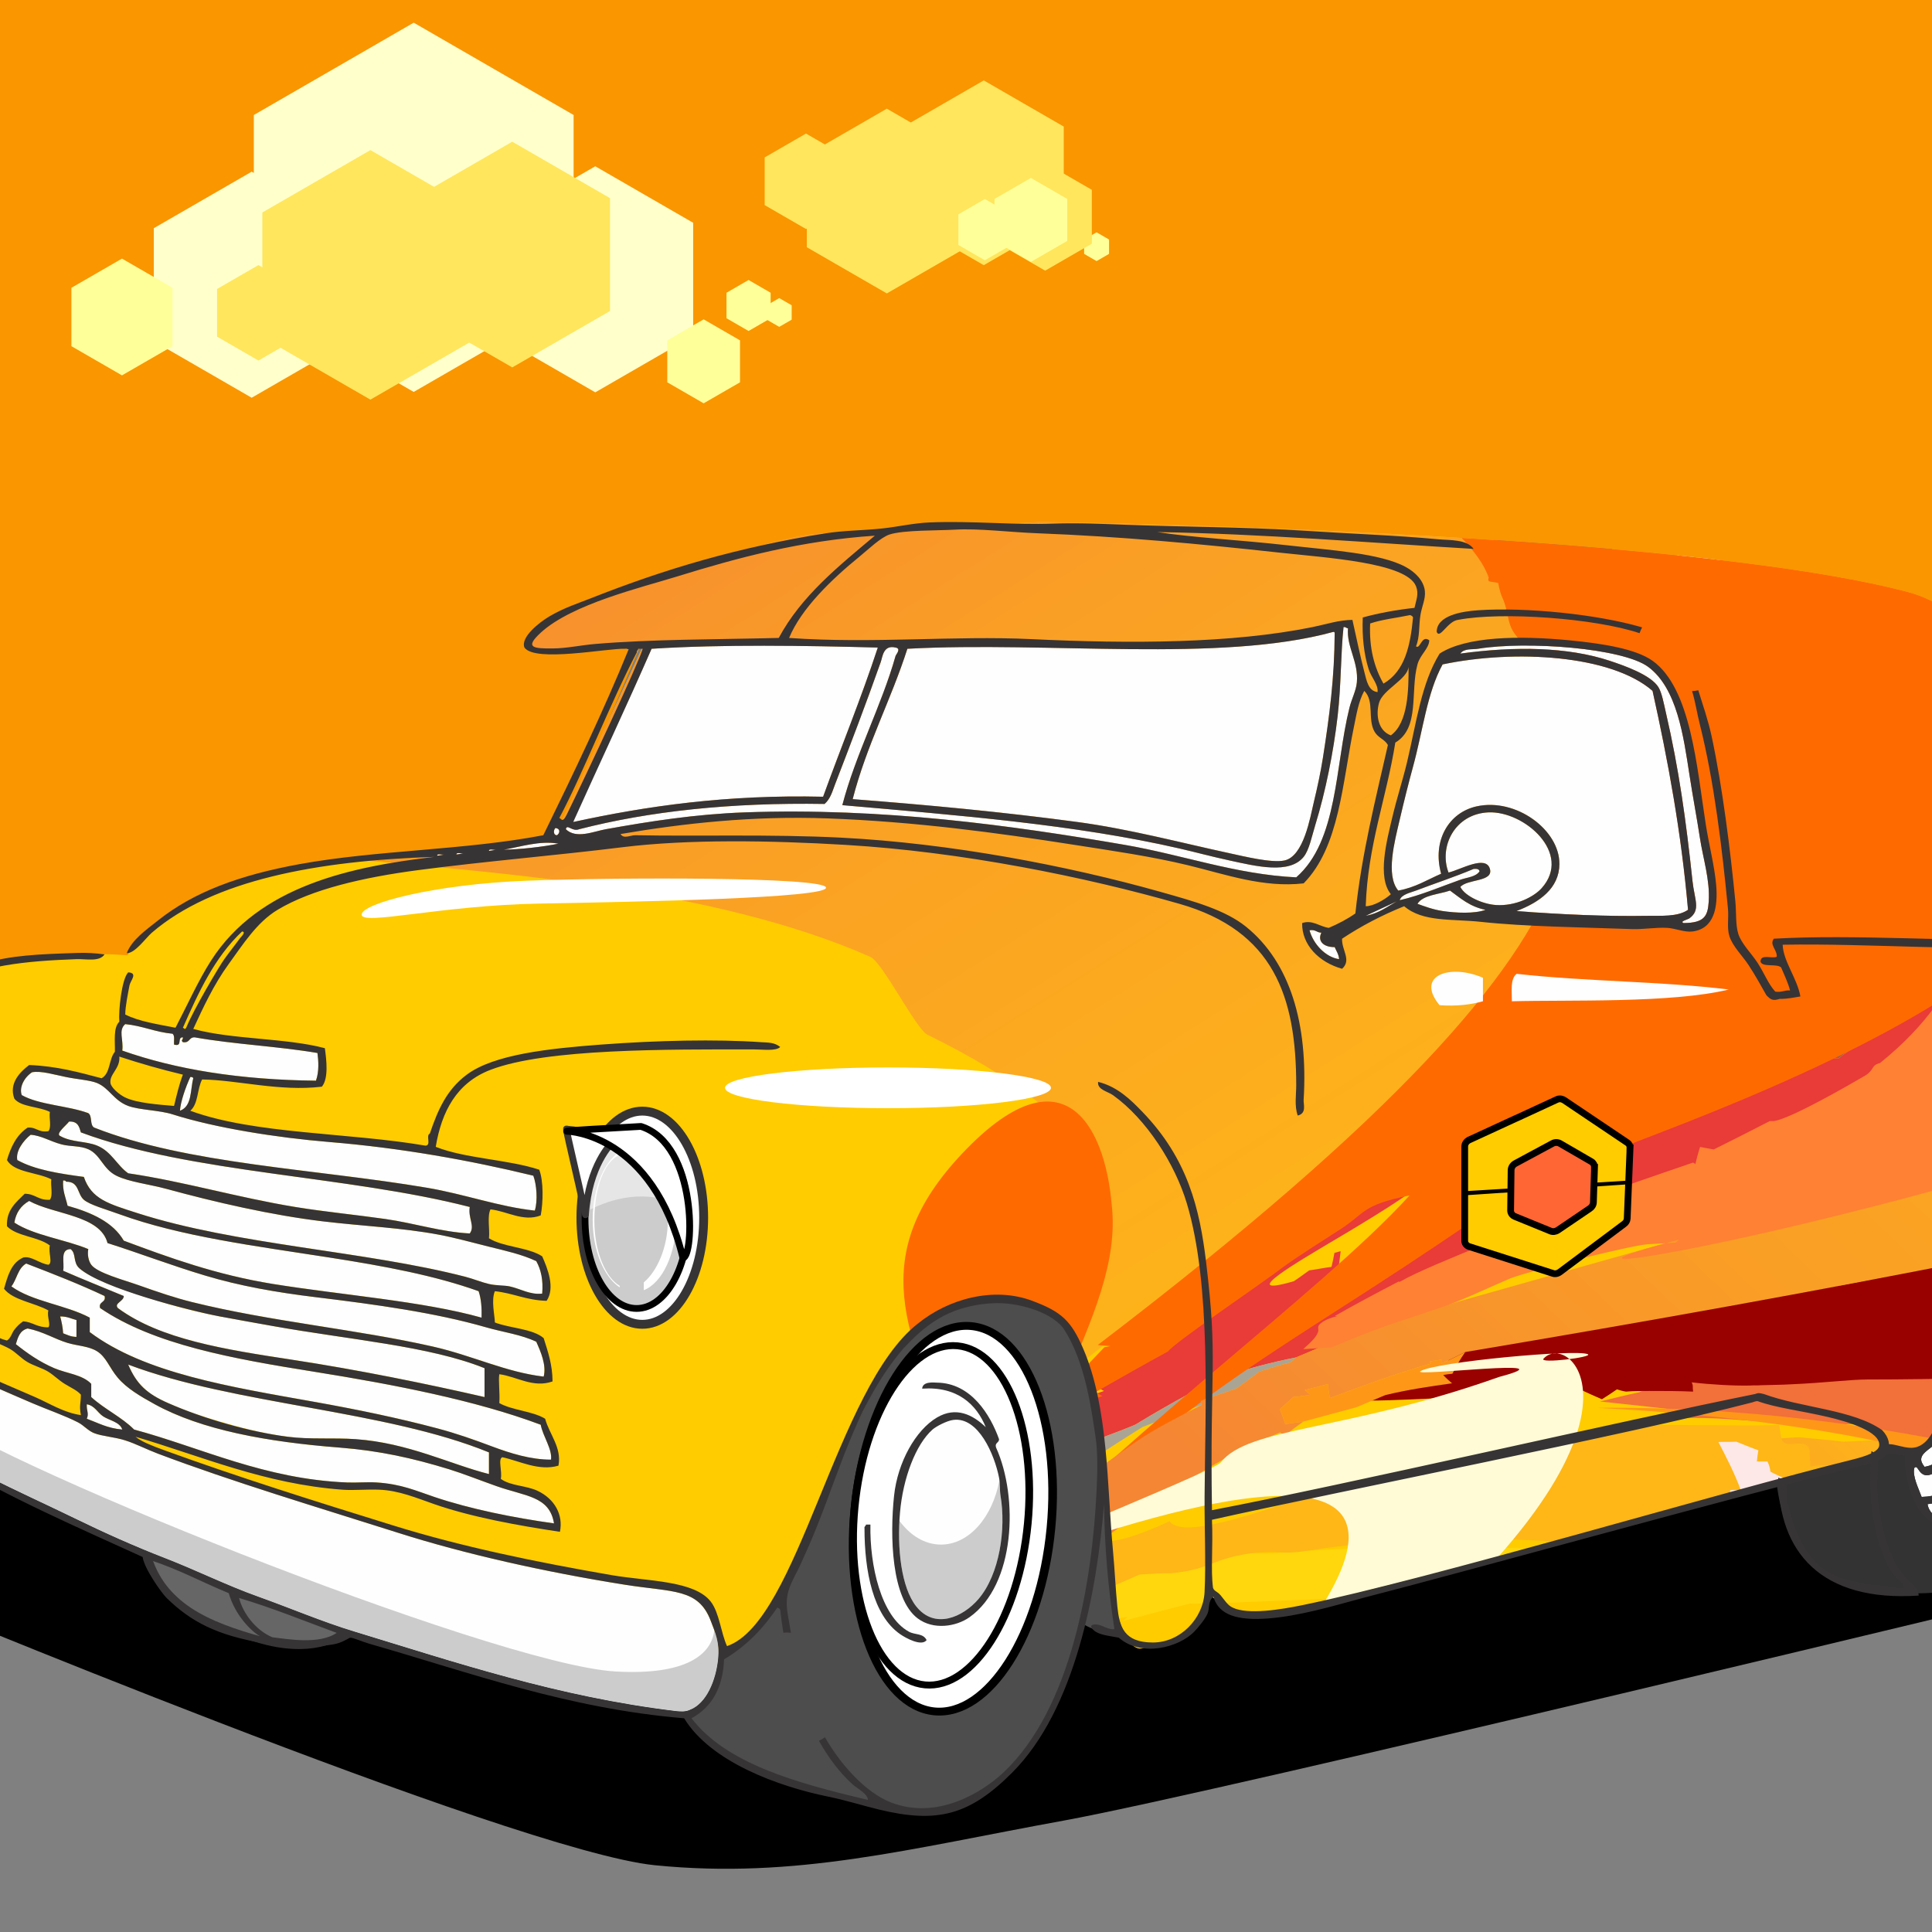 <?xml version="1.0" encoding="UTF-8"?>
<!DOCTYPE svg PUBLIC "-//W3C//DTD SVG 1.0//EN" "http://www.w3.org/TR/2001/REC-SVG-20010904/DTD/svg10.dtd">
<!-- Creator: CorelDRAW X7 -->
<svg xmlns="http://www.w3.org/2000/svg" xml:space="preserve" width="257px" height="257px" version="1.0" style="shape-rendering:geometricPrecision; text-rendering:geometricPrecision; image-rendering:optimizeQuality; fill-rule:evenodd; clip-rule:evenodd"
viewBox="0 0 137202 137202"
 xmlns:xlink="http://www.w3.org/1999/xlink">
 <defs>
  <style type="text/css">
   <![CDATA[
    .str2 {stroke:#373435;stroke-width:630.542}
    .str0 {stroke:#373435;stroke-width:480.473}
    .str1 {stroke:black;stroke-width:480.473}
    .str3 {stroke:#373435;stroke-width:480.473;stroke-linecap:round;stroke-linejoin:round}
    .str4 {stroke:black;stroke-width:480.473;stroke-linecap:round;stroke-linejoin:round}
    .fil29 {fill:none}
    .fil16 {fill:#FEFEFE}
    .fil22 {fill:#373435}
    .fil27 {fill:#FFFBD6}
    .fil12 {fill:#A45E4D}
    .fil9 {fill:#F58634}
    .fil7 {fill:#F27039}
    .fil1 {fill:black}
    .fil2 {fill:#333333}
    .fil4 {fill:#4D4D4D}
    .fil3 {fill:#666666}
    .fil0 {fill:gray}
    .fil11 {fill:#990000}
    .fil19 {fill:#AAA495}
    .fil31 {fill:#CCCCCC}
    .fil32 {fill:#E6E6E6}
    .fil24 {fill:#E93767}
    .fil13 {fill:#E93B38}
    .fil5 {fill:#F99600}
    .fil23 {fill:#FBF6F7}
    .fil20 {fill:#FDE8E7}
    .fil21 {fill:#FDF4E9}
    .fil15 {fill:#FE9718}
    .fil18 {fill:#FEB717}
    .fil25 {fill:#FF6A00}
    .fil28 {fill:#FF8133}
    .fil6 {fill:#FFCC00}
    .fil17 {fill:#FFD70C}
    .fil37 {fill:#FFE65C}
    .fil38 {fill:#FFFF99}
    .fil36 {fill:#FFFFCC}
    .fil30 {fill:white}
    .fil34 {fill:black;fill-rule:nonzero}
    .fil35 {fill:#FF6633;fill-rule:nonzero}
    .fil33 {fill:#FFCC00;fill-rule:nonzero}
    .fil10 {fill:url(#id3)}
    .fil8 {fill:url(#id4)}
    .fil26 {fill:url(#id5)}
    .fil14 {fill:url(#id6)}
   ]]>
  </style>
   <clipPath id="id0">
    <path d="M0 0l137202 0 0 137202 -137202 0 0 -137202z"/>
   </clipPath>
    <clipPath id="id1">
     <path d="M0 68541c2249,-533 5377,-980 9046,-702 3769,-5332 15823,-7499 17883,-6674 12303,-1042 12512,-1876 12512,-1876l6343 -13647 -7854 613c-572,-145 -762,-1213 1573,-2289 4888,-2252 15678,-5897 18399,-6042l15844 -845c518,-28 44952,579 61667,4940 619,161 1220,389 1789,671l0 59670c-658,556 -1367,935 -2676,437 -16714,5451 -35801,9481 -44305,12015 -2051,-45 -2663,-110 -4273,-1543 -770,1025 -1004,2700 -2310,3074l-2489 711c-368,105 -2242,284 -2711,-9801 -203,-4359 -79,-8566 -1845,-11575 -2321,-3953 -7190,-5544 -13170,313 -3035,5680 -5812,12075 -8116,17452 -2413,3517 -3804,3870 -3824,3872l-5160 573 -46323 -16862 0 -32485z"/>
    </clipPath>
    <clipPath id="id2">
     <path d="M0 0l137202 0 0 137202 -137202 0 0 -137202z"/>
    </clipPath>
  <linearGradient id="id3" gradientUnits="userSpaceOnUse" x1="144278" y1="107325" x2="124622" y2="127722">
   <stop offset="0" style="stop-opacity:1; stop-color:#FEB717"/>
   <stop offset="0.631" style="stop-opacity:1; stop-color:#FA9F25"/>
   <stop offset="1" style="stop-opacity:1; stop-color:#F58634"/>
  </linearGradient>
  <linearGradient id="id4" gradientUnits="userSpaceOnUse" xlink:href="#id3" x1="99063.3" y1="96605.4" x2="50362.7" y2="19293.3">
  </linearGradient>
  <linearGradient id="id5" gradientUnits="userSpaceOnUse" xlink:href="#id3" x1="178637" y1="46302" x2="104147" y2="123618">
  </linearGradient>
  <linearGradient id="id6" gradientUnits="userSpaceOnUse" x1="-68587.9" y1="89453.8" x2="-57321.3" y2="106567">
   <stop offset="0" style="stop-opacity:1; stop-color:#F72727"/>
   <stop offset="1" style="stop-opacity:1; stop-color:#A45E4D"/>
  </linearGradient>
 </defs>
 <g id="Capa_x0020_1">
  <polygon class="fil0" points="0,0 137202,0 137202,137202 0,137202 "/>
  <g style="clip-path:url(#id0)">
   <g id="_2825125009712">
    <path id="1" class="fil1" d="M-7875 112941c0,0 44377,18519 54387,19520 10010,1000 18017,-1169 29028,-3171 11011,-2002 70905,-16516 70905,-16516l3169 -20521 -1668 -9509 -149315 10010c0,0 -6674,19520 -6506,20187z"/>
    <path class="fil2" d="M126170 105339l7091 -1877 939 -626c0,0 3440,835 3701,-1668 260,-2503 104,-5891 104,-5891l313 -4797 365 -2398c0,0 3910,-8654 6830,-3024 2919,5631 782,12096 782,12096 -469,4692 -939,9384 -1408,14076 -2333,906 -4501,1876 -8967,1929 0,0 -8707,1252 -9750,-7820z"/>
    <path class="fil3 str0" d="M10454 110344l14102 5578c0,0 -1929,1669 -5917,574 -3988,-1095 -7169,-2477 -8185,-6152z"/>
    <path class="fil4" d="M48952 121859l4587 -10635 5839 -18456 14181 -3754 6882 4484 -1669 11261c0,0 1924,6021 601,11217 -61,241 -1781,-193 -2433,-640 -1556,5746 -4361,11918 -9324,13092 -2383,566 -4151,77 -5214,-104 0,0 -11469,-2294 -13450,-6465z"/>
    <path class="fil5" d="M-1625 70874l39102 -6257 8445 -19811 54846 -2711 31698 3962 15015 12095c0,0 1251,-62769 -208,-62353 -1460,417 -148272,209 -148272,209 0,0 -1043,74657 -626,74866z"/>
    <path class="fil6" d="M-3778 69768c0,0 5265,-2502 12824,-1929 3769,-5332 15823,-7499 17883,-6674 12303,-1042 12512,-1876 12512,-1876l6343 -13647 -7854 613c-572,-145 -762,-1213 1573,-2289 4888,-2252 15678,-5897 18399,-6042l15844 -845c518,-28 44952,579 61667,4940 3155,823 5839,3357 6175,6033 561,4473 1497,7274 1497,7274l1877 11887 417 17934c0,0 -8136,-6747 -7180,14606 89,1997 -618,2281 -947,2564 -672,579 -1384,991 -2726,480 -16714,5451 -35801,9481 -44305,12015 -2051,-45 -2663,-110 -4273,-1543 -770,1025 -1004,2700 -2310,3074l-2489 711c-368,105 -2242,284 -2711,-9801 -203,-4359 -79,-8566 -1845,-11575 -2321,-3953 -7190,-5544 -13170,313 -3035,5680 -5812,12075 -8116,17452 -2413,3517 -3804,3870 -3824,3872l-5160 573 -49268 -17934c0,0 -1988,-9544 -1853,-17900 104,-6400 1110,-12105 1020,-12286z"/>
   </g>
   <g style="clip-path:url(#id1)">
    <g>
     <path id="1" class="fil7" d="M171185 132080c0,-90 25,-181 104,-340 181,-22 442,-68 676,-135 -53,-23 -182,0 -261,-23 573,-430 1119,-770 1718,-1178 260,-385 520,-793 754,-1201 26,-475 104,-929 131,-1404 155,-748 -703,-1133 -1978,-1291 78,-68 182,-159 312,-205 104,23 156,23 234,68 157,0 339,23 521,0 390,-747 2836,-1200 4007,-928 546,-1178 1119,-2379 2055,-3716 -208,23 -364,0 -547,-45 652,-1064 1146,-1789 -51,-2152 -521,838 312,1133 -911,1496 -1093,-431 365,-454 -521,-725 -623,-181 -1248,498 -701,-567 -2395,-294 1821,-4689 3252,-6207 -1691,-203 -1562,-1722 -312,-2900 0,-22 77,-90 104,-135 468,-408 676,-431 1171,-771 208,-68 312,-90 494,-135 494,656 1015,1336 1535,1993 -156,45 -234,68 -338,91 234,22 520,0 806,0 26,203 52,385 78,566 209,-136 339,-295 547,-453 312,-45 650,-23 962,-45 261,-250 599,-522 833,-725 546,-521 390,-114 1744,-884 156,182 312,363 519,498 339,-45 782,-113 1172,-181 52,-725 364,-906 77,-1585 -77,-159 -520,-1473 -520,-1518 2836,-2379 -1197,-1110 -2108,-2220 131,-68 235,-114 391,-136 -2264,-1019 -4632,-1994 -7233,-2945 7727,-816 24978,1608 24743,2469 -2966,-2605 -12358,-3579 -16573,-4032 2159,68 4371,91 6582,136 1718,0 3539,45 5256,67 27,91 27,204 52,318 885,0 1744,0 2628,22 1952,114 3904,295 5829,431 286,-340 676,-657 1014,-997 -1197,-113 182,-272 -2055,-476 -988,-90 -1692,-294 -2367,-430 -651,23 -1250,45 -1874,45 25,-22 78,-68 104,-136 -598,23 -1223,68 -1848,91 -390,-136 -754,-294 -1170,-408 1899,-45 3772,-68 5646,-68 1092,-45 2237,-67 3383,-113 -703,-91 -1354,-181 -2030,-227 1405,-45 2758,-45 4137,-67 130,-137 260,-249 364,-363 -2602,-113 -5229,-226 -7883,-340 -27,68 -104,159 -157,227 -390,0 -755,0 -1144,22 -1796,68 -781,-158 -78,-408 -3436,68 -6896,91 -10331,137 -3252,45 -6504,136 -9808,204 1352,-159 2653,-318 4007,-499 -27,-45 -53,-90 -53,-136 781,69 1509,91 2290,136 -443,23 -858,114 -1301,158 2082,-44 4111,-67 6219,-113 -234,-135 -391,-227 -573,-339 547,-46 1067,-23 1639,-69 -233,-90 -442,-180 -624,-271 286,-68 573,-114 858,-181 -2185,22 -2289,-521 -3954,-476 -1067,45 -1145,91 -2186,226 -130,-204 -208,-430 -313,-634 -415,46 -806,46 -1196,68 26,113 26,250 78,408 -755,-90 -1535,-158 -2264,-227 26,204 78,454 130,657 -1873,0 -3668,23 -5515,68 780,-544 181,-249 2523,-295 26,-68 78,-158 130,-249 -702,23 -1352,46 -2029,69 52,-69 104,-159 156,-250 390,-22 807,-22 1197,-22 885,-23 832,45 1431,136 728,-91 1483,-182 2264,-295 -26,-22 -26,-68 0,-113 -3773,113 -7546,272 -11293,385 -416,23 -806,0 -1223,46 -2290,113 -4605,203 -6869,317 -3590,248 -7129,475 -10641,656 -3019,158 -8405,-566 -10798,-521 -807,23 -1588,46 -2395,68 287,340 573,680 911,1042 -807,-113 -1587,-204 -2315,-294 -2992,45 -5412,90 -7962,90 -1119,0 -4684,363 -7572,408 -260,23 -547,0 -833,23 -2107,23 -5177,-181 -5750,-658 -521,69 -1092,159 -1639,250 0,90 0,181 -26,295 2029,-137 2446,-182 2472,498 -677,0 -1353,-22 -2030,-22 -286,113 -598,248 -858,384 -963,204 -1848,431 -2785,657 2342,249 4632,498 6948,771 -677,113 -1353,294 -1978,430 3695,-136 5178,204 6844,204 936,-23 1846,-46 2783,-69 -25,92 -25,182 -25,273 520,0 1092,0 1613,-23 676,23 1430,23 2133,46 1951,452 3903,906 5854,1313 1379,272 3695,658 4840,997 1535,476 963,1314 2680,1767 1119,339 4423,476 5464,793 9861,8834 104,17489 -5464,23310 -104,-68 -182,-204 -364,-294 78,90 52,226 52,339 -417,23 -833,0 -1249,46 -494,362 -989,747 -1457,1110 -130,-23 -234,-68 -391,-45 104,-952 208,-1926 443,-2923 -182,113 -339,250 -468,340 -677,-317 -1405,-588 -2082,-906 78,-363 286,-430 286,-861 -26,-317 -156,-317 -182,-521 260,-181 442,-294 703,-453 -625,-385 -859,-680 -755,-1360 78,-679 234,-1404 390,-2084 -26,-316 0,-634 52,-974 -468,136 -910,227 -1404,363 363,-680 676,-1359 1040,-2039 -286,-90 -546,-181 -807,-295 -78,205 -129,454 -182,681 -1092,-363 261,-1835 573,-2787 -261,181 -520,317 -703,453 -208,0 -390,0 -624,45 -26,-136 -26,-271 26,-408 -702,612 -1353,1247 -1900,1835 -208,-45 -442,-90 -702,-135 -416,498 -781,974 -1171,1472 234,23 442,0 703,23 -703,906 -1250,1789 -1769,2627 -27,-204 -53,-430 -104,-634 -2135,3511 -3774,6864 -5023,10058 -468,1201 -910,1246 -2575,1971 -1146,430 -1509,1201 -3019,1608 703,-543 1457,-1132 2160,-1698 0,-363 -78,-703 -104,-1088 -312,-23 -599,-46 -885,-113 -1613,363 -4267,1132 -5360,1812 -495,317 -3773,2628 -3851,2809 -598,703 -1223,1404 -1821,2084 8664,-861 17122,-814 25473,-1019 8223,-202 16314,-657 24250,-1065 52,-227 104,-498 156,-725 130,-68 234,-91 338,-91 364,-407 1483,-2106 2030,-1540 182,-23 364,-23 494,-23 0,-45 0,-113 -26,-181 338,0 703,23 1041,91 520,-249 1041,-431 1587,-657 1041,272 78,68 1119,68 26,0 520,68 520,68 156,-113 391,-272 573,-430 312,0 598,0 910,-23 -260,-181 -546,-385 -780,-612 -417,159 -781,272 -1145,408 156,-385 780,-544 1119,-861 494,-453 156,-521 729,-725z"/>
     <path class="fil8" d="M114525 32722c-1352,-1314 -2627,-2674 -3928,-4055 -26,113 -26,204 -52,294 -624,23 -1275,46 -1874,113 79,-44 183,-90 313,-158 -469,-136 -937,-294 -1405,-475 -131,22 -235,67 -365,112 53,-204 104,-385 157,-611 -1145,226 -2160,-770 -2343,-1155 -519,-1111 339,-974 756,-1903 -261,-23 -521,-46 -756,-68 0,-91 53,-181 53,-295 -130,0 -261,0 -364,0 -104,453 -208,906 -312,1336 -1666,-248 -2707,-1947 -2862,-2514 -4346,-702 -8067,-4258 -10513,-5799 -156,996 -312,1994 -416,3036 182,-46 390,-91 598,-114 0,1133 5595,6207 5361,7770 -1016,-113 -2056,-226 -3070,-385 51,-158 77,-317 129,-498 156,-725 -598,-771 -442,-2039 -260,68 -520,159 -703,227 157,-1178 -676,-680 -520,-1336 0,-182 26,-341 78,-477 -937,-475 -1873,-951 -2784,-1427 -78,250 -130,476 -182,725 -287,589 -573,1179 -807,1790 -936,-318 -1795,-657 -2706,-997 443,453 937,884 1379,1314 -4279,-1395 -17471,9150 -30524,10126l-23172 10327 -7177 15527c8545,829 24571,1883 35743,6844 867,385 3225,5122 4058,5531 12297,6052 16676,12325 9300,23842 -234,91 -442,181 -650,250 -27,181 -52,316 -52,498 -104,430 520,249 1144,181 312,-272 625,-544 937,-816 -260,45 -546,91 -780,114 8325,-6366 39943,-31352 44897,-40337 4800,-8705 3406,-18948 -6144,-24498z"/>
     <path class="fil9" d="M178626 92211c1014,67 2133,112 3174,158 1067,-158 2159,-339 3252,-498 -78,-68 -130,-137 -207,-227 442,0 884,-22 1352,-45 -416,-91 -806,-204 -1223,-295 417,0 859,-22 1301,-22 53,-182 78,-317 130,-476 417,22 807,0 1223,0 755,-22 2108,-295 2628,-385 -676,0 -1379,23 -2055,45 728,-158 1483,-317 2264,-453 1093,0 598,68 1560,68 599,-23 547,-249 2134,-385 -494,182 -1040,385 -1535,543 78,46 156,91 260,91 2680,-452 5360,-929 8118,-1382 0,91 -52,159 -25,249 -1197,227 -2343,499 -3513,725 -599,91 -1223,204 -1822,295 234,113 443,227 703,362 -4189,-68 -2108,159 -3435,476 807,-23 1639,-23 2472,-46 364,-67 780,-203 1197,-293 -78,158 -104,271 -156,407 442,-46 910,-91 1431,-158 1847,-296 3747,-635 5646,-952 4735,-883 9471,-1789 14233,-2673 312,-69 624,-113 910,-181 261,-318 494,-567 755,-861 -859,-91 -1692,-226 -2550,-340 -546,23 -1015,68 -1510,68 -676,-68 -1326,-181 -1925,-249 -806,-340 -1587,-702 -2341,-1019 728,-114 1327,-137 1404,-408 0,-45 27,-91 27,-137 130,-316 -78,-362 -182,-633 363,-114 2237,-748 2289,-929 52,-250 -572,-317 -1118,-544 2159,-747 2602,-386 3460,-1336 -235,-23 -521,-23 -806,-46 1092,-589 2237,-1178 3382,-1767 156,-22 286,-22 494,-45 0,385 -77,793 -104,1155 131,0 260,0 417,0 26,-566 104,-1178 156,-1789 129,-1292 2628,-159 3408,-680 -702,0 -1379,-23 -2081,-23 -937,-22 -1249,-67 -1198,-340 53,-520 1874,-838 2108,-1540 -702,-23 -1353,-23 -2029,-45 0,-91 0,-204 0,-318 1977,-181 3591,-1517 3720,-2310 -728,-135 -1457,-272 -2185,-431 469,-181 1743,-475 1743,-543 0,-204 -104,-182 -390,-340 572,-227 807,-453 832,-883 0,-159 0,-340 0,-544 -675,46 -1353,68 -2029,113 546,-702 2082,-1223 1769,-1834 -338,-680 182,-1677 1015,-2130 -546,-23 -1092,-46 -1639,-91 390,-271 780,-521 1197,-793 -79,-22 -183,-45 -287,-90 -962,317 -1977,589 -2913,883 -3643,1291 -7312,2537 -11007,3806 -494,475 -6504,2651 -8273,2627 -79,794 -5205,1836 -7026,1949 156,91 260,227 416,340 -728,136 -1431,271 -2159,362 -963,227 -1925,431 -2889,657 -572,113 -1118,249 -1690,363 -625,181 -1250,340 -1874,475 -546,136 -1093,272 -1587,385 -677,227 -1354,476 -2030,726 -1561,-182 -7727,2310 -10095,2333 -182,408 -8144,2356 -9705,2537 -2030,226 -7624,2288 -10668,2356 -235,679 -104,611 -1847,476 129,45 207,67 337,113 -624,181 -1223,339 -1821,476 -104,-23 -208,-46 -286,-68 -52,135 -52,227 -78,339 -1561,-158 -4476,1292 -7051,1133 -781,521 -1925,792 -3643,1019 -2134,272 -2029,680 -3175,771 -2289,702 -4501,1404 -6686,2084 -313,158 -651,272 -937,385 3617,-272 12281,-2402 15846,-3081 5490,-1019 11006,-1880 16340,-2877 338,114 728,181 1145,272 0,-91 52,-158 104,-272 260,23 546,-23 832,0 -338,-680 4554,-1473 7078,-1676 -1562,339 -3149,657 -4710,996 468,113 937,181 1431,227 0,113 0,226 26,340 -702,0 -1405,0 -2107,0 312,113 624,204 936,317 -1171,113 -2367,250 -3565,340 -25,68 -77,135 -104,181 -286,0 -572,0 -858,22 52,-135 78,-249 104,-385 -156,0 -312,0 -416,-23 -78,250 -156,522 -234,748 -6870,1223 -13739,2425 -20452,3648 -104,135 -182,271 -286,407 -885,114 -1795,227 -2680,317 599,68 1171,68 1795,91 1406,-249 2863,-476 4268,-680 208,521 442,1042 702,1541 260,-522 573,-1020 885,-1541 3929,-249 5152,-657 8014,-1110 1951,-316 6687,-861 7025,-1427 2472,-90 8144,-1041 8872,-1631 2212,-23 5204,-883 7052,-1201 1405,-181 1873,-498 3200,-656 1951,-204 2550,45 2888,-612 547,22 1067,68 1613,91 1587,-227 3175,-453 4736,-725 -1795,521 -3616,1019 -5438,1517 -52,-23 -156,-67 -260,-90 -729,1382 -11215,2899 -11787,3353 -546,0 -1119,0 -1665,0 -286,227 -13895,3171 -15637,3510 -3618,726 -14389,2606 -16185,3354 1093,159 -338,136 1275,113 963,-23 1900,-23 2888,-46 -312,136 -572,250 -884,385 52,46 104,91 182,137 2810,-476 5646,-952 8534,-1428 416,-498 2966,-793 4814,-861 -2134,544 -4215,1111 -6297,1632 1379,588 4788,-997 8170,-794 599,-384 11605,-2355 12932,-2196 364,-250 702,-499 1093,-748 2913,-386 5801,-770 8768,-1178 -364,0 -728,0 -1067,-23 547,-91 1093,-181 1665,-272 572,748 1952,657 3955,906 -1535,340 -3096,703 -4605,1042 312,92 599,182 937,273z"/>
     <path class="fil10" d="M157524 120097c-885,4236 -2862,8314 -5100,13207 260,-3716 2810,-9878 -6192,-5142 -469,430 -963,814 -1432,1222 -416,23 -832,46 -1248,46 -495,385 -989,747 -1457,1087 -130,0 -261,0 -391,-45 130,-952 208,-1880 443,-2945 -182,158 -339,272 -494,385 -651,-295 -1379,-611 -2082,-906 78,-363 286,-430 312,-861 -52,-317 -156,-363 -182,-543 208,-114 442,-272 703,-431 -625,-362 -885,-680 -807,-1382 130,-679 286,-1382 390,-2062 26,-316 52,-634 78,-974 -468,114 -911,227 -1405,340 339,-657 677,-1336 1041,-2016 -286,-90 -521,-181 -781,-271 -104,226 -156,430 -208,679 -1405,-453 2004,-3738 -130,-2356 -260,-91 -468,-226 -624,-363 -703,635 -1327,1247 -1874,1835 -208,-45 -442,-90 -703,-113 -389,476 -780,952 -1197,1450 235,23 470,23 703,0 -676,906 -1223,1812 -1743,2673 0,-227 -26,-453 -78,-679 -2134,3556 -3773,6909 -5048,10058 -572,294 -1171,543 -1795,815 -130,-158 -234,-294 -390,-476 910,-113 1144,-996 885,-1472 -209,-408 -417,-838 -625,-1269 -1431,-181 -3227,-1019 -3304,-1857 -27,-295 -79,-589 -104,-861 363,91 805,158 1171,249 -53,-430 -131,-883 -235,-1314 -104,-521 -677,-408 -781,-951 0,-159 -25,-317 -51,-498 -79,45 -157,68 -235,90 -598,-362 -1171,-702 -1769,-1020 -365,-204 -755,-407 -1093,-588 0,-114 -26,-273 -26,-385 -182,0 -390,-23 -625,0 0,-204 -25,-408 -51,-635 -27,-452 104,-611 624,-906 52,-317 52,-611 105,-951 207,22 415,22 623,22 27,-249 53,-520 53,-793 208,0 442,0 650,0 -26,-543 0,-1110 104,-1676 -1587,589 -3122,1155 -4605,1699 0,91 -26,181 -26,272 -417,22 -859,90 -1302,113 -25,680 -25,1337 -25,1971 25,136 25,272 52,363 -208,22 -417,67 -651,67 -155,-566 -208,-1223 -260,-1857 -468,294 -911,567 -1379,861 -130,-793 -1795,-1223 -2915,-1563 -25,-136 -51,-227 -25,-408 1171,-226 5230,-2809 5360,-3443 312,68 651,113 963,180 338,-1064 3278,-2015 3408,-2491 52,-136 104,-272 130,-430 -260,22 -494,22 -702,45 77,-272 181,-589 286,-861 416,-204 884,-408 1353,-634 156,-249 338,-522 495,-793 1040,-612 2081,-1178 3121,-1767 104,23 235,23 365,23 78,-204 182,-431 234,-680 182,-634 859,-430 1119,-1360 390,-271 754,-543 1144,-815 -312,23 -624,0 -910,0 78,-317 156,-634 208,-929 -390,-181 -754,-362 -1119,-566 -52,-250 -129,-498 -233,-725 -261,0 -521,0 -756,23 52,-249 52,-544 104,-794 -519,-203 -1014,-406 -1560,-611 -599,-203 -1171,-362 -1770,-566 468,-22 963,-45 1457,-91 1379,-45 1535,477 2290,477 1379,-23 1561,-115 2784,-159 1041,113 2082,181 3123,317 1431,-68 2887,-136 4318,-181 156,113 261,226 417,316 599,0 1249,-22 1874,-45 1379,295 3694,658 4865,997 8066,770 20711,8790 15143,16628z"/>
     <path class="fil11" d="M234255 69172c-5932,2922 -21435,7488 -37884,11893 -17219,4611 -35178,9424 -43478,11077 -2577,521 -5335,997 -7936,1518 -1458,272 -5074,952 -6974,1450 1379,-22 2733,-45 4137,-68 -104,68 -233,113 -363,159 1899,-295 3824,-612 5776,-952 806,-566 3668,-861 5568,-929 859,-44 1769,-91 2680,-113 -1770,430 -3539,884 -5256,1314 1274,-181 2732,-408 4163,-408 1353,-407 4918,-1042 6011,-1245 1118,-182 4683,-794 6660,-884 286,-227 625,-453 963,-680 2160,-385 4267,-770 6427,-1155 11943,-1971 24067,-4871 36036,-7657 -24432,7657 -30468,7884 -28048,8177 364,24 806,69 1197,115 -1666,384 -3305,769 -4918,1154 182,69 416,159 651,204 -573,272 -1171,567 -1692,816 -312,136 -598,226 -910,340 312,-22 572,-45 884,-45 -676,362 -1379,679 -2029,996 -130,0 -286,23 -417,45 -702,46 -4657,363 -8456,726 -1509,135 -3851,339 -5438,656 157,0 338,-23 520,-23 -26,182 -51,363 -104,522 78,0 209,0 339,0 1508,-114 3044,-204 4579,-317 -78,339 -234,679 -338,1019 -3799,204 -7597,476 -11396,703 -1718,90 -3878,-46 -5543,-159 -1301,-114 -3955,-408 -5255,-386 -443,23 -885,69 -1275,69 338,407 728,815 1118,1223 -1301,-181 -2576,-317 -3876,-454 -2629,46 -5205,91 -7781,91 -546,0 -1483,68 -2003,114 -1145,90 -2238,181 -3356,226 -755,45 -1457,45 -2160,68 -286,23 -547,0 -806,23 -1172,23 -2784,-68 -4138,-227 27,68 79,159 79,272 0,113 0,227 25,386 -1040,-46 -2081,-46 -3122,-46 -546,0 -1092,0 -1639,46 -208,-23 -416,-92 -651,-159 -364,249 -728,498 -1066,702 -521,-227 -989,-431 -1510,-680 -520,45 -1066,68 -1561,114 -1587,181 -11552,656 -12879,656 -703,0 -1432,0 -2134,-45 2056,-498 4163,-996 6245,-1314 -208,-158 -390,-339 -573,-520 339,-46 677,-137 1067,-227 234,-431 520,-906 833,-1382 1327,-521 2706,-997 4059,-1518 858,-159 1769,-294 2654,-386 0,-90 0,-203 -27,-293 989,-68 2004,-137 3019,-182 -26,0 -26,-23 -26,-23 1822,-316 3617,-633 5464,-951 443,-45 858,-90 1275,-113 -26,-23 0,-23 -26,-45 2133,-340 4267,-680 6453,-997 1561,-114 3096,-159 4657,-249 -52,45 -104,68 -156,90 4033,-747 9810,-2107 12619,-2650 5386,-975 10980,-1881 16263,-2832 182,-45 364,-90 572,-136 104,46 234,68 364,113 0,0 0,-22 0,-22 260,0 494,0 781,-23 728,-793 5464,-1473 7780,-1631 1456,-113 2862,-226 4318,-317 -2445,499 -4891,1020 -7284,1518 234,22 494,68 728,135 -26,227 0,476 -26,681 -338,22 -676,22 -1015,22 156,68 313,136 521,181 -1432,159 -2889,272 -4320,430 -25,91 -52,137 -78,227 -442,23 -858,23 -1275,23 -51,90 -78,181 -104,226 -6921,1246 -13764,2447 -20503,3693 -26,0 -26,23 -26,23 989,-181 2029,-340 3070,-499 0,68 53,136 53,203 208,0 416,-22 624,-22 3513,-249 4787,-634 7806,-1109 1222,-159 6296,-794 6556,-1202 0,-67 53,-135 130,-226 235,-23 495,-23 755,-23 1873,-45 7389,-883 7988,-1427 78,-45 130,-113 234,-180 208,22 442,0 677,0 1743,-23 4917,-884 6609,-1179 10667,-2061 41787,-9605 59844,-16129z"/>
     <path class="fil12" d="M151618 55852c234,-2922 364,-5890 442,-8835 52,-544 78,-1110 78,-1654 -260,-23 -520,-45 -754,-67 51,-1111 130,-2198 208,-3308 -261,-23 -520,-23 -755,-46 52,-679 104,-1358 156,-2038 1848,113 2914,23 6089,204 3096,226 2653,-318 4553,-408 2810,136 5620,271 8404,430 26,-203 0,-430 26,-657 -156,114 -312,250 -416,363 -1431,-136 -2862,-295 -4267,-430 806,-68 1561,-159 2420,-227 -2030,-114 -3383,45 -3461,-974 -859,-45 -1717,-91 -2602,-136 -130,-23 -260,-23 -364,-68 -2732,-182 -1301,-589 -3045,-747 -259,-23 -494,-23 -754,-46 -1015,-68 -3278,340 -4163,476 -781,-272 -1873,-453 -1873,-816 26,-226 52,-453 52,-725 3122,227 6270,499 9418,725 -1898,-226 -3772,-408 -5646,-611 0,-91 26,-182 26,-272 -2497,-204 -7675,-1110 -7857,-1110 -391,-46 -755,-68 -1145,-91 -936,1042 -4554,1178 -4684,2152 -572,-23 -1145,-45 -1691,-68 0,-815 -26,-1631 26,-2447 0,-498 1223,-1041 1639,-1562 -234,0 -416,23 -598,0 -989,408 -1977,815 -2888,1223 104,23 234,91 390,114 -937,44 -1822,112 -2706,203 937,906 -3955,612 -4632,1087 -494,-67 -988,-90 -1509,-113 -624,-45 -1222,-90 -1847,-90 364,68 729,113 1119,181 -26,136 -26,271 -52,385 -26,340 -208,340 -468,657 -729,-114 -1484,-204 -2212,-317 -469,362 -1171,340 -2680,249 -1899,-90 -3772,-181 -5672,-227 26,-136 78,-317 104,-498 -495,-46 -1015,-91 -1483,-159 -416,136 -807,295 -1197,476 -339,-45 -677,-90 -1015,-113 -364,181 -624,385 -962,612 -2837,-23 -5595,-340 -6557,792 -521,-23 -963,-45 -1432,-113 -26,90 -51,181 -78,272 235,0 494,0 755,0 -208,272 -416,566 -599,815 157,0 338,-45 521,-68 234,273 494,567 754,861 79,-136 157,-248 234,-385 2004,68 3982,181 5985,295 494,22 1015,22 1535,22 26,-68 26,-158 53,-249 494,0 1014,23 1508,46 1952,-476 3903,-906 5881,-1292 286,521 1405,589 3148,748 520,227 1067,452 1587,679 -130,68 -260,159 -390,250 1587,204 598,249 1822,339 624,46 1274,68 1925,137 104,158 52,362 728,407 1301,91 1405,-295 4059,-68 260,181 547,362 833,544 780,45 1587,91 2341,135 573,205 1120,431 1666,635 260,-136 598,-272 937,-430 572,566 1171,1132 1769,1699 494,0 962,-46 1483,-46 468,431 962,838 1483,1246 -52,725 235,1745 1795,2084 -312,137 -416,114 -416,363 0,249 -26,498 -52,747 208,23 416,46 650,46 260,748 521,1472 807,2220 -26,566 -52,1110 -78,1653 -885,23 -1171,-45 -1171,295 -52,385 -52,770 -52,1132 338,69 677,159 1041,204 130,318 286,635 416,929 -286,0 -546,-23 -807,-45 -104,1223 1145,1857 261,3103 -676,1020 -365,2175 -1171,3217 -754,1019 -729,2152 -1509,3036 -599,748 -2108,1563 -2992,2582 -2030,2424 -3487,3217 -5777,5278 -1327,1156 -6635,3467 -9028,4418 104,0 260,0 416,0 286,22 572,22 859,22 676,23 1353,68 2081,68 1041,-1041 7884,-4281 7962,-4757 182,-1087 2160,-2197 3643,-3488 988,-884 2628,-2764 3929,-3444 1925,-1019 2290,-2310 3252,-3692 313,-476 1951,-3783 2238,-3919z"/>
     <path class="fil13" d="M137983 73295c183,-249 391,-476 625,-725 156,0 312,0 442,0 1405,-1133 2837,-2220 4241,-3353 -286,-23 -572,-68 -858,-135 130,0 286,22 442,22 286,-204 624,-430 963,-657 1249,68 2472,136 3695,181 -339,2333 -677,4667 -1041,6977 -1275,-22 -2524,-45 -3799,-90 -156,-23 -260,-45 -390,-45 -1119,-23 -2264,-46 -3357,-68 -1171,-23 -2342,-69 -3486,-114 885,-656 1691,-1336 2523,-1993zm-45950 23106c807,-340 1666,-702 2576,-1088 -312,46 -598,46 -832,69 2263,-2039 -1952,-884 5204,-2537 26,-91 26,-204 26,-295 -859,204 -1744,408 -2576,634 -130,-23 -261,-23 -364,-23 1014,-588 2055,-1154 3173,-1721 79,23 183,23 313,45 443,-883 10876,-4326 11318,-5527 599,-136 1197,-249 1796,-362 2394,-884 4813,-1745 7285,-2560 234,136 365,136 286,408 -156,566 -260,1132 -364,1698 260,0 546,0 833,-23 156,-701 312,-1426 495,-2129 1456,-45 2887,-45 4345,-45 -1432,-90 -2837,-159 -4241,-203 77,-273 130,-567 207,-816 131,22 287,68 443,91 1457,-726 2836,-1427 4241,-2130 1509,-113 5828,-2696 6895,-3262 1639,-952 1249,-1133 4553,-997 2941,91 5881,181 8769,272 -261,1450 -547,2945 -781,4395 729,-159 833,0 885,-386 260,-1336 494,-2673 755,-3986 1249,22 2497,67 3746,113 4033,113 8066,227 12073,340 261,-46 547,-90 833,-113 -4554,-204 -9133,-408 -13686,-590 -27,-45 -27,-113 26,-158 0,90 -26,181 -53,249 -936,-68 -1898,-136 -2862,-249 235,-1586 469,-3149 677,-4735 260,0 546,0 806,23 -156,23 -286,0 -415,0 0,-702 -27,-1428 -53,-2129 2186,90 4371,181 6557,294 -26,-91 0,-159 26,-249 -572,-45 -1118,-45 -1639,-68 -4866,-226 -3200,-408 -4787,-1246 155,-1110 338,-2242 520,-3375 77,-498 130,-974 234,-1518 182,-408 364,-816 546,-1201 4397,249 8821,521 13270,725 3357,227 6661,453 10044,635 -157,-68 -261,-182 -391,-250 -6973,-453 -13920,-906 -20867,-1381 -547,-23 -1093,-68 -1639,-114 182,-294 312,-544 494,-838 286,-1405 598,-2809 885,-4236 -287,136 -1925,3443 -2238,3919 -962,1382 -1327,2673 -3252,3692 -1301,680 -2941,2560 -3929,3444 -1483,1291 -3461,2401 -3643,3488 -78,476 -6921,3716 -7962,4757 -728,0 -1405,-45 -2081,-68 -287,0 -573,0 -859,-22 -1717,747 -3409,1495 -5126,2242 -4345,1881 -8691,3784 -13165,5913 520,-23 1118,-23 1664,-45 -702,68 -1431,158 -2133,249 -1275,544 -5178,2582 -6167,2900 -2081,634 -6218,2673 -5256,3239 -832,318 -1639,611 -2445,884 52,-544 104,-1043 182,-1587 -156,23 -286,91 -443,114 -51,317 -129,657 -208,997 -546,68 -1066,181 -1587,249 -390,272 -702,521 -1092,770 -4345,1268 780,-1654 2498,-2695 1274,-748 5359,-3173 5932,-3784 -3460,726 -3097,1291 -4918,2447 -1300,793 -2940,1835 -4033,2605 -1431,1109 -7779,5391 -8222,6026 -1769,951 -3513,1902 -5230,2877 182,136 313,226 495,317 -1275,453 -2550,838 -3825,1245 0,159 0,250 -27,386 -702,181 -1379,408 -2081,611 -78,794 -3070,3285 -4215,4123 -2134,1654 -2654,3217 -4736,4418 26,226 53,475 104,679 417,-45 833,-90 1276,-181 -157,-158 -287,-362 -443,-543 2160,-929 2784,-1744 3538,-2697 -312,91 -598,182 -910,273 1535,-657 3096,-1314 4684,-2017 -313,363 -599,703 -885,1020 859,-363 1743,-702 2627,-1042 -311,-46 -623,-91 -910,-136 1405,-543 2810,-1065 4242,-1586 520,-430 1040,-861 1561,-1291 728,-272 1456,-544 2211,-861 1302,-793 2602,-1540 3903,-2243 755,-317 1561,-634 2394,-928 -26,-91 -26,-182 -26,-295 1691,-498 3409,-974 5151,-1314z"/>
     <path class="fil14" d="M-40551 96457c-21232,-16944 -51926,-15059 -46653,-5595 4511,8095 27112,3398 37494,14407 -104,408 1795,2379 2029,2923 598,1631 885,1789 287,4123 286,-68 572,-182 858,-250 1249,-340 2524,-748 3773,-1110 807,-2786 1665,-5572 2524,-8336 -781,-974 -1535,-1994 -2342,-3036 156,-22 286,-68 468,-113 -442,68 -858,136 -1249,226 27,-113 53,-226 78,-317 2446,-543 3201,-1200 2368,-23 417,-135 859,-293 1275,-430 208,544 469,1110 651,1654 312,-181 598,-363 884,-567 -156,-520 -260,-1087 -390,-1653 -182,-249 -364,-543 -547,-793 -546,-226 -1118,-453 -1691,-679 -155,45 -259,113 -416,181 208,-204 390,-408 599,-612z"/>
     <path class="fil15" d="M153621 121773c-312,-68 -624,-159 -962,-272 -339,-45 -729,0 -1067,0 182,-657 468,-1336 806,-2038 208,-476 3200,-6593 885,-3354 -416,590 -755,1156 -1015,1722 -156,23 -260,23 -390,45 182,-498 390,-951 677,-1449 -104,-4848 2133,453 -963,-5370 234,-181 520,-361 806,-565 -260,-227 -468,-476 -650,-725 754,-1586 -2524,-1518 1977,-2198 -130,-1812 -19618,-7837 -40278,-7589 18812,952 34007,4848 32863,9266 442,22 910,22 1405,22 -573,839 520,1269 234,1677 -313,408 -546,793 -807,1155 937,0 1223,3194 755,4077 -104,205 -182,386 -312,589 130,0 260,-22 416,-22 -338,884 -468,1676 -598,2469 104,23 182,23 312,46 -390,135 -780,271 -1145,407 2055,2560 -78,1993 -1301,3738 234,272 442,589 702,883 -181,385 -286,726 -442,1065 -364,113 -755,204 -1093,318 -25,90 -25,181 0,248 183,0 391,-22 573,-22 0,204 0,407 0,612 -52,543 -1249,1404 -1197,2310 182,0 364,0 572,0 0,91 27,158 0,250 -104,22 -208,22 -286,45 -416,-318 -832,-612 -1197,-951 78,-182 208,-431 339,-635 -313,22 -599,22 -885,45 -235,997 -339,1971 -443,2923 157,-23 261,22 391,45 468,-363 963,-748 1457,-1110 416,-46 832,-23 1249,-46 0,-113 26,-249 -52,-339 182,90 260,226 364,294 2394,-2378 5048,-4870 8300,-7566z"/>
     <path class="fil16" d="M192598 45409c104,22 234,22 364,22 937,68 2342,590 2342,929 0,159 26,317 26,476 26,589 -2420,1200 -4242,1087 -129,0 -259,-45 -363,-23 -1249,-90 -287,-135 -1978,-385 26,-317 0,-656 0,-973 -26,-726 1587,-1292 3851,-1133zm-18291 -5596c78,181 182,340 286,521 390,-68 780,-113 1223,-181 260,204 598,408 884,589 -78,23 -156,23 -208,45 1275,952 2290,2266 4527,2923 -208,-227 -442,-431 -676,-657 338,23 703,45 1093,91 364,294 728,633 1119,950 -521,-44 -1041,-67 -1536,-112 443,430 833,815 1302,1246 -78,-250 -157,-545 -183,-794 1743,159 1171,-90 807,431 1405,272 1535,883 1561,1472 235,23 520,46 781,68 52,362 77,748 156,1110 25,385 25,771 25,1133 495,-45 963,-91 1458,-113 -26,113 -26,226 -26,340 260,22 521,22 780,44 -156,318 -286,635 -416,952 416,23 807,69 1249,91 -312,136 -677,249 -963,385 286,45 625,68 963,113 312,1337 624,2651 911,3942 77,498 156,997 260,1495 0,318 -208,318 -390,566 -417,-23 -807,-45 -1197,-67 0,135 0,249 0,362 25,430 807,226 832,657 -25,294 0,634 -25,952 -261,-23 -521,-23 -807,-23 129,249 260,544 364,838 -260,-23 -494,-46 -754,-46 286,137 572,272 884,385 -312,159 -650,340 -963,522 131,22 287,45 469,68 -104,340 -1535,1087 -2108,1654 -676,724 -2602,1154 0,1336 1770,-114 2602,-2582 3148,-3330 599,-861 2212,-3035 1744,-3693 364,23 754,45 1171,68 0,-204 -27,-408 -27,-589 2186,-158 -962,-702 3487,-793 -104,589 -234,1156 -312,1676 390,23 781,69 1197,91 182,-271 390,-271 364,-589 -26,-362 -26,-702 -78,-1087 416,-159 833,-294 1249,-453 -26,-1427 -78,-2900 -78,-4327 -52,-135 -26,-226 -52,-385 -442,68 -859,113 -1301,181 182,1631 364,3262 573,4893 -156,-22 -261,-22 -391,-22 -104,-1314 -234,-2606 -364,-3919 -130,0 -287,-23 -391,-23 104,1110 -156,2786 -2471,2877 -53,-589 -78,-1201 -157,-1812 -26,-408 -1014,-476 -2055,-702 260,23 546,23 833,23 -833,-613 -990,-1722 1067,-1790 -26,-385 -157,-612 1118,-544 365,45 755,67 1145,90 26,91 52,159 26,250 261,-23 520,0 781,22 -53,-1359 -130,-2786 -157,-4191 -1691,-158 -1717,-362 -2731,-408 -1457,-113 -131,-44 -1119,46 -2524,-611 -5516,-2333 -6141,-3307 -234,-45 -442,-45 -650,-69 -287,-226 -572,-475 -833,-701 -364,-23 -728,-46 -1093,-68 -182,68 -364,136 -494,203 104,-181 312,-407 442,-589 -494,-67 -1041,-90 -1509,-136 0,-204 0,-407 0,-611 -1535,-295 -624,-431 -1535,-499 -1223,-113 -5621,612 -6088,929z"/>
     <path class="fil17" d="M127696 114174c-528,135 -1054,271 -1423,408 0,-1473 52,-2946 -52,-4419 -53,-498 -264,-996 -317,-1517 -842,136 -1580,249 -2370,385 -3370,657 -4318,408 -4054,1200 1316,69 2632,137 3949,273 737,1178 1527,2310 2159,3465 -315,68 -632,114 -894,159 -475,114 -1054,204 -1528,317 -211,-566 -421,-1087 -527,-1654 -527,-45 -1053,-45 -1528,-90 -368,-386 -684,-793 -1105,-1178 -790,204 -1579,340 -2265,521 317,-91 580,-136 949,-272 -1001,-363 -1949,-703 -2950,-1087 -790,181 -1580,340 -2317,543 -2896,635 -3897,793 -5582,952 2001,-453 4160,-929 6215,-1427 -843,-952 -9744,-838 -13325,-952 -1105,-22 -6951,249 -8741,385 -3002,250 -2212,68 -4477,136 -3107,182 -3055,566 -5846,703 -1422,317 -2738,657 -4107,973 -2423,1020 -7690,2606 -6951,3580 262,158 473,294 684,408 2948,-340 5846,-725 8794,-1156 -158,113 -262,204 -368,295 1526,-385 3159,-839 4792,-1246 474,90 15537,-589 15956,-658 106,296 264,590 370,884 842,-203 1842,-453 2685,-657 1107,136 2265,250 3371,408 210,-45 421,-136 684,-227 211,884 475,1744 633,2628 473,-113 1054,-226 1526,-339 0,181 53,385 53,589 -843,204 -1632,453 -2527,657 3160,181 6319,362 9426,498 -210,113 -420,203 -579,271 -1001,250 -1949,522 -2896,748 2001,-272 4055,-521 6056,-793 1370,-316 2738,-656 4107,-928 0,113 53,181 0,294 369,-68 896,-181 1369,-249 843,-181 1686,-317 2476,-498 158,-748 211,-1541 475,-2333z"/>
     <path class="fil18" d="M130682 118294c0,-379 -54,-757 0,-1230 869,-851 1521,-1040 1466,-1702 55,-567 55,-1229 110,-1798 488,-188 1086,-425 1574,-613 0,-2412 0,-4824 -163,-7283 -108,-946 -3096,-1939 -5105,-1512 0,-379 -54,-757 -54,-1183 -272,-993 -1792,94 -2009,-852 -55,-283 -109,-613 -163,-945 -815,141 -7658,-47 -8962,47 -4344,238 -8147,2081 -11731,2318 -434,0 -10915,2174 -11297,2317 -3855,1040 -10210,3641 -11296,2175 -7441,3451 -4399,-852 -12817,2931 163,426 326,898 434,1372 924,-332 1847,-710 2771,-1135 -598,378 -1141,661 -1684,1087 108,331 162,663 271,993 381,1135 2118,473 4617,-662 652,426 1194,757 1792,1040 54,-283 163,-567 217,-851 761,-331 1520,-661 2281,-993 761,-47 1521,-94 2281,-94 2878,-284 2824,-1088 6028,-1466 2336,-142 1522,237 4617,-284 1847,-283 7875,-851 9016,-804 3692,237 12871,0 13740,1987 -2118,1040 -4345,2033 -6409,2979 1738,-332 2770,-663 5757,-1986 760,-426 1575,-757 2389,-1136 1033,804 2011,1514 3043,2270 -381,283 -652,378 -979,568 707,-379 1522,-662 2336,-1088 435,803 760,1655 1140,2459 489,94 1032,94 1575,189 109,1183 326,2270 543,3451 490,-235 1087,-425 1576,-662 271,-94 597,-189 923,-330 -652,-2412 -1466,-4776 -2227,-7235 -1358,-283 -2716,-426 -4073,-567 -271,-1656 706,-1135 4182,-2507 814,-283 1575,-519 2443,-802 55,1087 272,2127 327,3167 108,3074 54,6147 54,9221 380,-285 923,-568 1466,-851z"/>
     <path class="fil16" d="M219788 56984c-208,-1857 -494,-3760 -755,-5640 -833,158 -1483,430 -1456,883 52,363 104,703 156,1020 -912,-23 -1848,-46 -2758,-46 -260,-90 -521,-203 -755,-271 156,-250 313,-499 468,-794 -884,-203 -1769,-430 -2679,-657 77,816 1196,1315 25,1541 -520,-181 -1014,-340 -1483,-521 -104,-589 -1223,-906 -2654,-1087 -520,430 -1066,905 -1639,1336 26,69 52,159 52,227 495,45 1015,90 1562,113 259,294 442,294 494,635 26,248 52,475 77,724 495,91 1041,137 1588,204 26,249 52,499 78,725 -260,-23 -520,-45 -807,-45 26,226 53,476 104,702 495,45 1067,68 1587,90 27,159 0,317 27,476 572,137 1144,249 1743,385 754,0 1509,0 2237,0 0,182 27,363 79,521 520,0 1067,46 1613,69 0,-69 -26,-159 -26,-250 521,23 1067,45 1613,91 0,90 0,181 -26,227 286,22 546,22 807,44 0,-67 0,-158 0,-249 260,0 546,0 780,23 -26,-158 -26,-294 -52,-476z"/>
     <path class="fil19" d="M81808 105530c-26,-90 -26,-204 -104,-294 -1119,476 -2238,974 -3304,1450 -755,-273 -3435,1132 -3773,-273 -79,-248 -131,-498 -183,-769 2212,-1450 4424,-2877 6687,-4304 1380,-544 2759,-1042 4190,-1564 -27,-90 -27,-181 -52,-294 832,-295 1691,-589 2550,-883 520,-386 1066,-771 1587,-1178 728,-249 1483,-476 2212,-657 156,-91 260,-227 415,-363 -1742,340 -3460,816 -5151,1314 0,113 0,204 26,295 -833,294 -1639,611 -2394,928 -1301,703 -2601,1450 -3903,2243 -755,317 -1483,589 -2211,861 -521,430 -1041,861 -1561,1291 -1432,521 -2837,1043 -4242,1586 287,45 599,90 910,136 -884,340 -1768,679 -2627,1042 286,-317 572,-657 885,-1020 -1588,703 -3149,1360 -4684,2017 312,-91 598,-182 910,-273 -754,953 -1378,1768 -3538,2697 156,181 286,385 443,543 -443,91 -859,136 -1276,181 -259,182 -546,340 -780,522 -78,-295 -130,-612 -208,-906 -937,588 -1848,1177 -2732,1789 0,204 26,385 51,544 1120,227 2265,407 3383,588 131,-90 286,-226 416,-316 53,181 105,362 131,521 130,362 2498,317 3174,0 1249,-566 1743,-1020 1899,-1564 2628,-1201 1093,-724 2863,-1562 650,-318 1301,-522 2731,-1224 2915,-1382 2395,-362 5178,-2197 677,-295 1354,-589 2082,-907z"/>
     <path class="fil16" d="M22094 141980c494,-431 364,-635 1223,-816 1014,-272 2029,-566 3070,-883 390,272 806,476 1223,702 469,-363 1327,-1178 1873,-1337 625,-181 1223,-384 1900,-566 156,159 312,294 468,408 261,-1269 6973,-4962 9757,-6071 573,-385 1145,-770 1717,-1156 -207,-181 -442,-317 -650,-521 -1379,657 -2758,1315 -4085,1926 -78,-113 -156,-272 -208,-408 -833,362 -807,499 -1848,838 -2341,771 -4631,1541 -6921,2243 -1587,-1563 -3512,45 -4110,-1201 0,-68 -52,-135 -105,-204 -338,-724 1301,-1427 -910,-1064 -1874,294 -1848,702 -3461,725 -442,408 -884,815 -1327,1155 1614,-159 3278,-340 4943,-566 157,-23 287,0 443,0 -520,815 -1041,1631 -1535,2424 -104,0 -260,0 -391,0 313,45 625,68 963,113 -936,453 -1847,884 -2758,1291 130,272 234,499 365,748 -1275,203 -2524,340 -3799,498 26,204 26,385 52,566 -833,91 -1613,182 -2420,250 182,340 339,656 520,973 -1873,454 -1847,454 -1197,1609 -260,68 -520,91 -754,136 -156,-226 -312,-453 -442,-702 -416,249 -859,476 -1249,725 -3123,634 -6245,1359 -9341,1835 104,181 234,339 312,498 364,-45 755,-90 1145,-114 2680,-362 5360,-814 8040,-1268 885,1473 1509,1268 3877,952 -391,-114 -833,-273 -1250,-431 521,-136 1068,-272 1588,-453 -78,-136 -156,-317 -260,-476 963,-249 1977,-521 2992,-792 -26,-227 0,-476 -52,-748 859,-249 1717,-566 2602,-838z"/>
     <path class="fil20" d="M123309 102382c-416,22 -832,0 -1275,22 598,1156 1170,2265 1587,3421 -234,-23 -494,-23 -755,0 27,136 -26,249 -26,385 -234,951 1848,725 1743,1042 -415,476 -884,907 -1274,1382 -469,1269 -6843,5097 -6973,5618 -416,0 -781,-22 -1171,-45 -416,430 -807,906 -1223,1359 -1769,113 -1249,-46 -521,-498 -546,90 -1040,135 -1561,181 -443,317 -937,612 -1352,883 -339,340 -703,680 -989,1020 -651,317 -1250,724 -1848,1155 -25,136 -52,294 -52,430 625,159 1302,340 1977,589 209,46 417,91 677,68 0,-113 -26,-249 -26,-385 1170,-227 5256,-2809 5386,-3443 338,45 625,113 962,181 313,-1087 3279,-2016 3383,-2446 79,-159 131,-272 156,-431 -234,0 -494,0 -728,0 78,-272 234,-544 313,-838 415,-204 909,-430 1352,-634 156,-272 338,-544 494,-793 1041,-589 2082,-1178 3123,-1790 104,23 234,46 364,68 78,-226 183,-476 234,-679 234,-657 859,-476 1145,-1383 364,-293 781,-543 1119,-792 -312,-23 -599,-23 -911,-23 79,-294 156,-634 260,-951 -416,-181 -806,-340 -1170,-544 -27,-272 -105,-475 -209,-725 -260,0 -520,0 -754,0 26,-249 52,-521 104,-793 -520,-181 -1041,-408 -1561,-611z"/>
     <path class="fil18" d="M203344 50778c-26,-272 -52,-567 -79,-884 -207,0 -389,-23 -598,-23 -572,-1585 -1093,-3239 -1561,-4870 -1457,45 -2862,90 -4267,68 26,1495 79,2967 208,4417 235,91 494,158 755,204 26,159 0,250 52,385 260,23 520,23 780,46 52,725 105,1472 157,2196 416,92 806,250 1197,341 234,-318 442,-272 364,-476 -183,-453 -287,-929 -443,-1382 417,-68 833,-135 1275,-227 183,-22 364,-22 573,-45 0,204 52,431 52,635 624,90 1249,181 1951,271 -129,-226 -286,-453 -416,-656z"/>
     <path class="fil21" d="M105589 81767c3565,-2288 7156,-4531 10721,-6502 0,-44 -27,-90 0,-135 -443,0 -859,0 -1249,0 -1978,951 -3877,2016 -5803,3103 -989,227 -1951,408 -2914,635 -416,543 -885,1064 -1327,1608 -911,226 -1769,498 -1847,861 -182,158 -312,294 -443,408 -1352,974 -2731,1948 -4110,2967 3408,-634 2731,-521 4059,-1382 1509,-951 1040,-725 2913,-1563z"/>
     <path class="fil20" d="M127888 35283c-780,-46 -1509,-114 -2264,-159 -624,-90 -1248,-227 -1847,-340 -364,-453 -677,-906 -988,-1359 -2551,498 -2993,1790 -6245,2129 468,68 988,113 1483,159 -26,181 -78,362 -104,498 1900,46 3773,137 5672,227 1509,91 2211,113 2680,-249 728,113 1483,203 2212,317 260,-317 442,-317 468,-657 26,-114 26,-249 52,-385 -390,-68 -755,-113 -1119,-181z"/>
     <path class="fil22" d="M120317 120709c52,-296 52,-612 103,-907 208,0 417,0 651,-22 27,-250 27,-521 27,-771 233,-22 442,-45 650,-22 25,-544 77,-1111 182,-1699 -1613,588 -3175,1178 -4684,1721 26,91 26,181 0,272 -442,23 -859,23 -1301,68 -25,657 -52,1314 -78,1994 26,113 26,271 53,362 233,-136 467,-272 702,-408 858,272 1718,544 2550,793 390,204 780,363 1197,567 -27,-114 -27,-250 0,-385 -235,0 -443,-23 -650,0 0,-205 -27,-431 -53,-635 -26,-476 157,-634 651,-928z"/>
     <path class="fil23" d="M170039 40130c-2784,-159 -5594,-294 -8404,-430 1431,1404 2862,2786 4345,4123 286,46 573,68 859,90 26,-611 286,-1155 442,-1857 209,-883 1249,-317 1952,-1246 624,91 1223,182 1873,294 -338,-317 -703,-656 -1067,-974z"/>
     <path class="fil15" d="M98382 99074c1561,-385 3149,-611 4736,-838 -208,-181 -442,-385 -625,-589 208,-45 417,-67 650,-90 261,-522 547,-1020 912,-1541 -547,272 -1120,566 -1691,816 0,-91 0,-181 0,-273 -287,46 -573,68 -833,137 25,45 52,90 104,136 -2420,679 -4814,1563 -7182,2446 -77,-340 -130,-657 -130,-997 -572,159 -1119,295 -1665,430 130,115 260,227 391,340 -417,68 -808,136 -1198,159 -338,295 -650,589 -962,861 130,340 260,680 390,1065 416,-68 833,-114 1275,-181 1249,-340 2498,-680 3773,-1020 650,-271 1327,-566 2055,-861z"/>
     <path class="fil21" d="M84097 129113c-5073,2945 -3226,996 -4058,3851 -417,1970 -989,2605 -2472,4870 156,114 338,227 520,317 208,-181 417,-340 651,-498 51,-227 2524,-3194 3044,-3738 1691,-1835 2212,-2968 2654,-3375 -131,-476 -260,-929 -339,-1427z"/>
     <path class="fil24" d="M192598 45409c-2264,-159 -3877,407 -3851,1133 0,317 26,656 0,973 1691,250 729,295 1978,385 104,-22 234,23 363,23 1822,113 4268,-498 4242,-1087 0,-159 -26,-317 -26,-476 0,-339 -1405,-861 -2342,-929 -130,0 -260,0 -364,-22z"/>
     <path class="fil21" d="M126275 39202c130,-91 260,-182 390,-250 -520,-227 -1067,-452 -1587,-679 -1743,-159 -2862,-227 -3148,-748 -1978,386 -3929,816 -5881,1292 2264,45 3539,634 3591,1313 2185,-317 4397,-611 6635,-928z"/>
     <path class="fil25" d="M121175 34240c131,204 52,386 728,431 3617,204 4268,-3579 7338,-2379 1067,-792 339,-2129 312,-3646 -260,-3240 1318,-2322 2134,-1043 2019,3161 24172,14181 8742,8087 -51,702 4944,8246 6479,8563 -260,114 1769,2764 1796,3014 -755,-658 -1535,-1269 -2264,-1904 937,906 1899,1812 2836,2696 -468,-136 -937,-249 -1379,-430 2758,5957 2363,11593 -2107,16853 -4559,5364 -13428,10372 -27529,15813 -6976,2692 -7572,2922 -13348,6185 -14961,10284 -18500,10737 -35594,26662 8560,-9809 24536,-21339 30781,-28248 -3461,702 -3097,1246 -4944,2424 -1249,815 -2888,1834 -3981,2627 -1431,1110 -7806,5414 -8222,6026 -1744,951 -3461,1925 -5126,2877 130,113 312,226 468,294 -1301,453 -2576,883 -3824,1291 -27,114 -27,205 -27,318 -4267,9356 -11292,17647 -21335,27569 8716,-10194 12463,-15835 14128,-23424 0,-408 0,-770 27,-1200 285,-114 546,-204 832,-341 -3851,-8675 -6573,-14199 208,-21407 7139,-7586 10148,-2129 10642,3579 468,4055 -1327,8042 -3513,13140 27,-181 78,-340 104,-499 261,-113 547,-204 833,-295 651,-724 1379,-1495 2056,-2197 129,-23 286,-45 416,-90 -287,0 -599,-46 -885,-68 21206,-16175 29854,-26187 32602,-33572 2690,-7226 -234,-12732 -2108,-16062 -1691,-1291 -1092,-2061 -1821,-3579 -104,-294 -182,-612 -234,-906 -572,-136 -780,0 -676,-385 -1926,-5572 -18474,-13592 -25864,-19255 11110,6841 20894,11485 30053,15857 -3591,-3149 -7182,-6320 -10876,-9605 6817,4010 5438,8381 18447,5867 1588,181 599,272 1848,295 598,23 1223,45 1847,67z"/>
     <path class="fil26" d="M203265 49894c27,317 53,612 79,884 599,181 754,45 781,408 25,158 52,316 52,475 286,0 546,23 806,45 27,363 52,680 104,997 365,0 755,22 1171,45 26,69 52,159 52,227 495,45 1015,90 1562,113 259,294 442,294 494,635 26,248 52,475 77,724 495,91 1041,137 1588,204 26,249 52,499 78,725 -260,-23 -520,-45 -807,-45 26,226 53,476 104,702 495,45 1067,68 1587,90 27,159 0,317 27,476 572,137 1144,249 1743,385 754,0 1509,0 2237,0 0,182 27,363 79,521 520,0 1067,46 1613,69 0,-69 -26,-159 -26,-250 521,23 1067,45 1613,91 0,90 0,181 -26,227 286,22 546,22 807,44 0,-67 0,-158 0,-249 260,0 546,0 780,23 -26,-158 -26,-294 -52,-476 547,-136 1067,-271 1587,-430 989,-339 1978,-702 3019,-1064 78,475 104,973 208,1449 -287,0 -573,-45 -807,-45 26,317 78,634 78,951 286,0 521,23 807,23 26,68 26,159 26,226 -416,0 -807,-22 -1223,-45 182,340 364,634 520,951 -259,0 -520,0 -806,-22 -78,385 -157,748 -182,1110 -469,181 -885,317 -1301,476 26,566 52,1155 104,1722 26,498 -807,385 -781,883 0,498 52,996 26,1495 677,22 1405,68 2134,91 -703,45 -1457,68 -2160,113 156,498 312,997 495,1472 -14441,6185 -30396,11360 -49515,16107 -19754,4903 -42047,9220 -67962,13569 -547,272 -1120,566 -1691,816 0,-91 0,-181 0,-273 -287,46 -573,68 -833,137 25,45 52,90 104,136 -2420,679 -4814,1563 -7182,2446 -77,-340 -130,-657 -130,-997 -572,159 -1119,295 -1665,430 130,115 260,227 391,340 -417,68 -808,136 -1198,159 -338,295 -650,589 -962,861 130,340 260,680 390,1065 416,-68 833,-114 1275,-181 -468,339 -911,656 -1301,996 -130,-67 -234,-135 -338,-226 -416,181 -833,340 -1223,499 -11474,5028 -30963,24147 -31614,22607 11527,-10398 9232,-13139 22533,-22404 1400,-975 3018,-1767 4710,-2651 -27,-90 -27,-181 -52,-294 832,-295 1691,-589 2550,-883 520,-386 1066,-771 1587,-1178 728,-249 1483,-476 2212,-657 156,-91 260,-227 415,-363 807,-340 1666,-702 2576,-1088 833,-339 1692,-679 2576,-1064 20634,-5913 41063,-11368 57815,-17013 16059,-5410 28335,-11417 34137,-17465 599,-861 2212,-3035 1744,-3693 364,23 754,45 1171,68 0,-204 -27,-408 -27,-589 2186,-158 -962,-702 3487,-793 -104,589 -234,1156 -312,1676 390,23 781,69 1197,91 182,-271 390,-271 364,-589 -26,-362 -26,-702 -78,-1087 416,-159 833,-294 1249,-453 -26,-1427 -78,-2900 -78,-4327 -52,-135 -26,-226 -52,-385 -261,-46 -520,-113 -755,-204 -129,-1450 -182,-2922 -208,-4417 1405,22 2810,-23 4267,-68 468,1631 989,3285 1561,4870 209,0 391,23 598,23z"/>
     <path class="fil27" d="M109613 96491c-329,370 3555,-114 3149,-318 -766,-385 -10837,545 -11890,1202 -691,430 10980,-1021 5594,407 -10980,3897 -17758,3524 -19775,6071 -585,738 -19748,8247 -23703,10670 -260,159 11708,-4462 11943,-4577 33330,-11303 19263,5851 8430,16062 -2078,1958 -2785,2990 -2681,2809 2993,-5029 -10456,4106 -26409,13524 -14577,8605 -30339,15903 -29272,24783 2680,4598 11449,5799 14936,5731 -4034,-996 -4970,-2220 -4996,-2560 -182,-1518 7988,-2559 10928,-3942 11136,-6501 19935,-14473 27216,-22313 7550,-8130 12557,-16259 18629,-20683 28519,-20775 19991,-29214 17901,-26866z"/>
     <path class="fil28" d="M133508 75492c6870,-5527 6817,-10941 8222,-17058 417,3194 781,6411 1171,9605 3487,-2310 2342,-1948 6141,-7045 104,0 234,0 338,0 156,-340 313,-657 494,-974 287,-1405 599,-2809 911,-4213 260,-3398 391,-6819 520,-10240 -260,-46 -520,-68 -754,-68 78,-1087 156,-2197 234,-3307 -260,0 -520,-45 -754,-45 25,-884 104,-1745 156,-2583 260,0 520,23 780,45 417,46 807,69 1223,91 1717,46 3070,23 4892,136 2706,204 2159,-317 4319,-408 234,23 494,0 754,-22 1302,1246 2628,2514 3956,3805 130,-430 260,-838 338,-1246 52,-294 234,-543 937,-725 676,-158 806,-226 1040,-544 78,-67 156,-158 208,-225 365,45 781,90 1171,158 -208,-181 -390,-363 -598,-499 26,-249 0,-498 52,-724 130,-295 312,-566 520,-839 312,23 650,46 989,68 0,-91 0,-158 0,-249 1067,68 2107,158 3148,227 0,90 -26,181 0,271 182,23 391,23 599,46 51,135 130,249 208,340 312,-46 598,-91 911,-137 598,454 1275,861 1898,1269 313,159 703,294 1041,431 -363,45 -702,90 -1041,113 625,544 1302,1201 2186,1790 755,68 1509,113 2238,181 546,452 1093,929 1666,1382 155,45 259,68 390,135 234,137 104,249 -78,386 1092,339 1301,860 1405,1336 234,23 468,23 728,46 78,452 130,906 234,1381 -26,249 0,453 0,680 469,-23 963,-68 1510,-113 0,181 -27,362 -79,521 313,0 573,23 859,45 -130,317 -234,657 -390,974 624,23 1249,68 1873,113 -390,137 -754,295 -1145,454 104,22 234,22 391,68 285,1381 624,2763 936,4144 105,500 182,975 260,1473 0,318 -182,363 -416,635 -52,68 -104,136 -130,203 -338,-44 -676,-67 -1015,-90 0,46 0,68 -26,113 0,23 0,68 26,91 625,204 781,272 807,566 0,408 0,793 26,1201 -260,0 -494,0 -702,-23 104,294 234,567 364,861 0,0 0,0 0,0 26,22 78,22 130,45 -286,159 -494,294 -755,408 52,0 104,23 182,45 -25,46 -52,114 -78,159 -129,498 -1639,1201 -2133,1722 -104,135 -1145,793 -1249,906 156,22 468,45 546,45 781,90 1535,136 2290,182 -807,271 -1613,566 -2420,860 -21908,18009 -87659,29630 -66739,24171 -79,68 -156,136 -234,204 -677,46 -1301,68 -1952,113 -1222,68 -8534,1926 -9783,2425 -1327,565 -2654,1200 -3981,1721 -1639,634 -3851,1269 -5724,1970 -1015,386 -2004,794 -2966,1201 -703,45 -1354,91 -2030,136 104,-113 234,-226 390,-362 338,-318 625,-657 676,-929 27,-181 -129,-339 235,-589 260,-204 677,-363 1144,-476 -77,23 -181,0 -208,0 1432,-815 2966,-1631 4528,-2447 52,0 25,23 78,23 2550,-1472 10226,-4077 10564,-5006 26,-45 26,-136 77,-181 678,-159 1406,-318 2108,-453 2680,-974 5361,-1903 8092,-2832 52,45 104,45 157,114 104,-431 208,-838 337,-1224 313,68 625,113 964,181 1379,-679 2654,-1336 3981,-2016 104,0 208,0 312,0 1300,-227 5464,-2650 6322,-3148 859,-454 494,-794 1197,-975zm40929 -13343c260,46 546,69 832,114 547,-1065 1067,-2107 1665,-3127 -52,-316 -129,-656 -207,-974 -131,-657 598,-1064 624,-1676 26,-249 0,-476 26,-725 -339,-23 -677,-45 -1015,-45 52,-114 156,-226 234,-340 104,-113 235,-181 364,-294 26,-23 0,-68 26,-91 -26,-884 -1170,-4055 -2706,-5731 -702,-68 -1405,-114 -2133,-159 0,-272 26,-566 0,-861 -755,-67 -1483,-113 -2212,-159 729,-203 1405,-430 2160,-633 0,-46 0,-114 0,-159 -260,-46 -495,-68 -729,-114 -77,-656 -156,-1313 -208,-1993 -702,-159 -1405,-362 -2081,-521 -157,113 -261,272 -312,430 -79,657 -131,1360 -235,2039 1275,680 2134,2175 2134,2877 26,227 -261,227 -703,318 -52,22 -26,90 -26,113 26,113 26,249 26,385 0,136 52,204 130,363 338,-69 755,-182 1119,-273 260,906 547,1835 781,2742 -52,792 -79,1585 -130,2355 0,499 0,997 25,1495 -51,46 -78,69 -51,91 208,-181 364,-430 390,-702 -26,-204 0,-408 0,-589 0,-498 -26,-997 -52,-1518 676,23 1353,90 2055,136 104,385 234,748 338,1110 339,-113 651,-204 964,-295 260,590 519,1179 806,1767 -52,340 -78,725 -130,1088 0,543 -312,1042 -468,1586 -52,340 -312,656 -807,951 -52,45 -416,250 -442,295 -27,248 -27,475 -52,724z"/>
    </g>
   </g>
   <g style="clip-path:url(#id2)">
    <path class="fil29" d="M-3778 69768c0,0 5265,-2502 12824,-1929 3769,-5332 15823,-7499 17883,-6674 12303,-1042 12512,-1876 12512,-1876l6343 -13647 -7854 613c-572,-145 -762,-1213 1573,-2289 4888,-2252 15678,-5897 18399,-6042l15844 -845c518,-28 44952,579 61667,4940 3155,823 5839,3357 6175,6033 561,4473 1497,7274 1497,7274l1877 11887 417 17934c0,0 -8136,-6747 -7180,14606 89,1997 -618,2281 -947,2564 -672,579 -1384,991 -2726,480 -16714,5451 -35801,9481 -44305,12015 -2051,-45 -2663,-110 -4273,-1543 -770,1025 -1004,2700 -2310,3074l-2489 711c-368,105 -2242,284 -2711,-9801 -203,-4359 -79,-8566 -1845,-11575 -2321,-3953 -7190,-5544 -13170,313 -3035,5680 -5812,12075 -8116,17452 -2413,3517 -3804,3870 -3824,3872l-5160 573 -49268 -17934c0,0 -1988,-9544 -1853,-17900 104,-6400 1110,-12105 1020,-12286z"/>
    <ellipse class="fil30 str1" transform="matrix(1.272 0.122 -0.11 1.151 67669.9 107854)" rx="5474" ry="11886"/>
    <ellipse class="fil30 str1" transform="matrix(1.123 0.107 -0.097 1.013 66840.6 107613)" rx="5474" ry="11886"/>
    <path class="fil22" d="M120604 49020c323,1046 705,2127 953,3289 764,3568 1320,8012 1681,11705 78,811 5,1659 209,2306 217,692 939,1396 1365,2051 495,761 753,1493 1260,2050 468,67 630,-113 1050,-85 -154,-587 -411,-1090 -630,-1623 -283,-312 -1346,12 -1470,-428 21,-569 809,-180 1155,-342 41,-486 -537,-837 -210,-1281 5771,-331 12402,206 19005,85 32,-1006 -873,-1862 -1050,-2819 -123,-663 -105,-1340 -85,-2006 204,-8 407,-29 608,-59 -27,541 -82,1093 2,1638 197,1288 1268,2351 1259,3674 -5768,412 -12773,-194 -19109,-86 47,1191 1020,2357 1260,3674 -471,72 -895,183 -1470,171 -455,145 -620,88 -945,-257 -391,-684 -767,-1383 -1260,-2135 -416,-636 -1132,-1330 -1365,-2051 -190,-586 -40,-1299 -105,-1965 -416,-4285 -975,-9013 -1995,-13072 -208,-826 -334,-1678 -553,-2378 151,-3 298,-22 440,-56zm-4169 -4053c-3169,-1064 -9770,-1542 -12880,-949 -759,88 -1294,1400 -1528,858 4,-1155 1741,-1457 2941,-1538 3393,-230 8482,282 11649,1215 -74,139 -133,262 -182,414z"/>
    <path class="fil16" d="M95412 44534c170,-24 181,81 316,85 -109,1339 764,2375 630,3845 -54,587 -368,1162 -526,1794 -1030,4140 -809,9463 -3779,12047 -4270,-204 -8075,-1600 -12180,-2307 -8036,-1385 -17214,-2656 -26984,-2307 -3491,125 -6752,636 -9870,1197 -851,152 -2099,714 -2835,0 78,-414 452,203 944,0 4975,-1278 10749,-1905 17430,-1795 417,-362 553,-894 735,-1367 1075,-2786 2201,-5728 3256,-8715 128,-363 176,-1236 1049,-1025 432,71 31,488 0,598 -975,3481 -2840,6989 -3780,10595 8230,721 16512,1371 23940,3076 1045,239 2263,570 3570,854 1883,409 4243,991 5250,-257 403,-500 578,-1457 840,-2307 705,-2284 1277,-5110 1574,-7689 256,-2213 220,-4494 420,-6322z"/>
    <path class="fil16" d="M94678 44876c89,-16 99,33 105,85 -13,3153 -366,5863 -840,8885 -160,1019 -397,2103 -630,3076 -270,1126 -723,3894 -2101,4187 -904,192 -2843,-288 -3884,-513 -3441,-742 -7155,-1729 -10815,-2221 -5368,-721 -10604,-1208 -15959,-1624 982,-3814 2712,-7019 3884,-10679 10001,-543 22179,1016 30240,-1196z"/>
    <path class="fil16" d="M62339 45986c-1188,3620 -2604,7052 -3885,10594 -6846,-158 -12499,653 -17746,1795 397,-2184 1730,-4120 2731,-6152 990,-2010 1893,-4080 2835,-6151 5162,-323 10821,-225 16065,-86z"/>
    <path class="fil16" d="M119562 65551c-304,-120 287,-243 420,-342 812,-600 352,-1319 210,-2648 -458,-4291 -956,-7928 -1890,-11961 -141,-610 -282,-1399 -524,-1794 -532,-866 -2380,-1520 -3466,-1880 -2965,-981 -6697,-1048 -10604,-512 262,-383 845,-275 1260,-342 3459,-565 10259,-52 12075,1282 2047,1504 2515,4921 2939,7689 244,1589 520,3028 735,4442 229,1500 726,2990 630,4529 -65,1044 -306,1527 -1785,1537z"/>
    <path class="fil16" d="M119877 64612c-761,517 -1886,408 -2940,427 -2710,50 -6108,-92 -9240,-342 1626,-617 3027,-1606 3045,-3332 27,-2427 -3083,-4721 -5879,-4101 -1969,436 -3170,2421 -2520,4785 -985,423 -1815,972 -3045,1196 -914,-1090 -249,-3520 104,-5041 293,-1257 627,-2593 946,-3759 714,-2617 988,-5220 2099,-7263 5123,-1070 11968,-686 14910,1880 1103,4969 2044,10070 2520,15550z"/>
    <path class="fil16" d="M103708 62989c503,-583 2362,-344 2100,-1282 -285,-1018 -2097,63 -2941,256 -700,-1845 452,-4167 2835,-4272 2543,-110 5990,2908 3780,5383 -536,600 -1837,1292 -3255,1196 -882,-60 -2165,-590 -2519,-1281z"/>
    <path class="fil16" d="M39659 58460c179,-31 198,67 210,171 -89,-16 -99,33 -105,85 -123,-13 -89,-155 -105,-256z"/>
    <path class="fil16" d="M39449 58802c386,54 300,391 105,512 -288,-1 -250,-402 -105,-512z"/>
    <path class="fil16" d="M39659 59913c-1127,236 -2824,416 -3885,427 1171,-191 2536,-663 3885,-427z"/>
    <path class="fil16" d="M34724 60426c-18,-186 372,-40 525,-86 18,185 -372,39 -525,86z"/>
    <path class="fil16" d="M32414 60682c-17,-186 372,-39 525,-86 18,185 -373,39 -525,86z"/>
    <path class="fil16" d="M31049 60767c-18,-185 372,-39 525,-85 17,185 -373,38 -525,85z"/>
    <path class="fil16" d="M105072 61878c-268,399 -887,430 -1365,598 -1304,457 -2775,1099 -4305,1452 116,-412 757,-531 1156,-683 1270,-485 2775,-981 4094,-1538 240,-24 395,21 420,171z"/>
    <path class="fil16" d="M105492 64612c-763,289 -2110,225 -3045,85 -693,-104 -1337,-350 -1785,-513 385,-627 1496,-663 2311,-939 741,536 1398,1141 2519,1367z"/>
    <path class="fil16" d="M99193 64014c-690,378 -1270,847 -2205,1025 666,-398 1373,-763 2205,-1025z"/>
    <path class="fil16" d="M95832 65722c-45,105 -133,176 -314,172 46,-106 134,-176 314,-172z"/>
    <path class="fil16" d="M92998 66064c438,-72 496,166 840,171 -296,613 170,1033 945,1026 117,274 287,506 315,854 -961,-137 -1832,-1068 -2100,-2051z"/>
    <path class="fil16" d="M105312 69435l0 1671c-853,234 -1834,365 -3082,278 -1746,-2120 740,-2957 3082,-1949z"/>
    <path class="fil16" d="M107708 69157c4807,545 10309,525 15062,1114 -4052,987 -11411,723 -15404,835 3,-740 -130,-1591 342,-1949z"/>
    <path class="fil16" d="M-4651 81614c-374,-174 -716,-568 -630,-1282 3080,1230 3536,-3051 3256,-5553 92,-275 -346,-118 -316,-342 35,-1508 -697,-2394 -1784,-2990 -356,-24 -852,66 -1050,-86 76,-536 573,-730 944,-1025 1536,431 2121,1635 2626,2905 221,1353 450,3455 105,5468 -66,379 -216,698 -315,1281 -214,1248 -1108,2264 -2836,1624z"/>
    <path class="fil16" d="M-6751 71789c280,0 600,-33 736,85 -56,68 -110,138 -105,256 -392,34 -617,-68 -631,-341z"/>
    <path class="fil16" d="M-2865 76402c-557,-209 -318,-634 -735,-1026 -294,-275 -808,-1033 -1156,-1451 -644,-778 -1645,-1310 -525,-1966 123,-13 187,19 211,86 620,299 844,964 1260,1537 79,110 341,208 420,343 193,330 177,761 315,1110 136,347 574,739 210,1367z"/>
    <path class="fil16" d="M-4230 71959c549,265 1053,567 1050,1282 -518,-248 -981,-950 -1050,-1282z"/>
    <path class="fil16" d="M12254 73412c176,141 84,501 105,768 648,186 182,-535 630,-512 10,233 -174,172 0,342 516,77 401,-358 840,-342 2755,493 5938,637 8715,1111 74,560 127,1305 -105,1965 -5393,-54 -9946,-793 -13755,-2136 98,-787 -300,-1446 210,-1880 1246,125 2108,564 3360,684z"/>
    <path class="fil16" d="M-6015 73326c169,-24 181,81 314,86 783,1215 1887,2167 2416,3588 140,199 607,132 840,257 -317,964 -478,2770 -1680,2904 -579,65 -971,-303 -1470,-598 -640,-1597 -1142,-4347 -420,-6237z"/>
    <path class="fil16" d="M-3285 73326l419 0 0 428c-295,-16 -447,-150 -419,-428z"/>
    <path class="fil16" d="M2279 76146c647,-115 1529,162 2415,341 803,164 1723,225 2205,428 866,362 1181,1243 2205,1623 796,295 2213,299 3151,598 3009,961 7422,1660 11129,1965 5051,416 9938,1285 14490,2392 233,618 327,1771 105,2478 -2558,-275 -4976,-1169 -7665,-1623 -7946,-1345 -17033,-1670 -23625,-4272 -333,-185 -112,-821 -420,-1026 -1442,-534 -3487,-580 -4724,-1281 -199,-536 168,-1256 734,-1623z"/>
    <path class="fil16" d="M13514 76487c122,-14 187,19 210,86 -219,846 -74,1989 -945,2307 39,-634 414,-1707 735,-2393z"/>
    <path class="fil16" d="M4904 79648c633,-30 724,380 840,769 7796,2913 18978,3069 27615,5298 -130,789 393,1365 0,1879 -2012,-102 -3962,-736 -5985,-1025 -2152,-308 -4280,-506 -6405,-854 -4115,-674 -7910,-1810 -11865,-2393 -802,-563 -1186,-1548 -2205,-1965 -814,-332 -1796,-219 -2625,-683 -356,-149 438,-762 630,-1026z"/>
    <path class="fil16" d="M2175 80588c748,46 1370,464 2204,684 608,160 1319,85 1890,342 888,397 1024,1397 1996,1879 897,447 2351,607 3569,940 3385,925 7434,1866 11130,2307 2760,330 5560,446 8190,939 1210,228 2419,570 3570,855 1161,287 2340,545 3360,1025 338,608 503,1356 419,2307 -879,97 -1528,-344 -2309,-512 -383,-83 -937,-47 -1470,-171 -554,-130 -1107,-365 -1680,-513 -7123,-1840 -16234,-2247 -23310,-4528 -2041,-658 -3243,-985 -3780,-2564 -1775,-235 -3501,-511 -4724,-1195 -135,-636 442,-1396 945,-1795z"/>
    <path class="fil16" d="M4484 83835c123,-14 187,19 210,85 940,-20 778,867 1260,1282 428,368 1590,686 2520,1025 4330,1580 9640,2256 14910,3076 3954,615 7509,1283 10605,2392 182,536 232,1178 210,1880 -4160,-1172 -9937,-1607 -14805,-2392 -4047,-653 -7388,-1874 -10605,-3076 -750,-1298 -2245,-1989 -3989,-2478 -131,-577 -370,-1066 -316,-1794z"/>
    <path class="fil16" d="M38609 97761c-2690,-316 -5065,-1499 -7875,-2136 -5404,-1225 -11519,-1770 -17115,-3161 -1171,-291 -2385,-700 -3780,-1196 -1028,-366 -2931,-865 -3360,-1452 -180,-247 -291,-699 -210,-1111 -1668,-693 -3853,-966 -5249,-1880 112,-706 471,-1211 1049,-1538 1791,984 5048,1000 5566,2991 2234,707 4488,1574 6929,2306 2471,742 5043,1194 7875,1538 4210,512 8434,1090 12075,2137 1232,353 2498,515 3570,1025 300,674 738,1666 525,2477z"/>
    <path class="fil16" d="M5010 88705c425,311 147,941 630,1367 582,514 1886,1084 2939,1452 2213,774 4558,1498 7035,1965 1247,235 2495,454 3780,684 5466,977 11112,1415 15015,2990l0 2050c-4162,-952 -8910,-1923 -13650,-2648 -4792,-732 -9385,-1448 -12390,-3673 -294,-347 428,-472 421,-855 -1434,-599 -2896,-1176 -4306,-1794 117,-560 -254,-1517 526,-1538z"/>
    <path class="fil16" d="M138672 89645c2114,1611 2530,4605 2520,7945 -511,-469 -367,-1168 -420,-2050 -124,-2060 -745,-3829 -2205,-4870 39,-338 -97,-819 105,-1025z"/>
    <path class="fil16" d="M7425 92037c135,481 -452,373 -316,855 3823,2603 9441,3604 15225,4527 5704,912 11468,2035 16065,3760 162,843 824,1712 735,2478 -1441,5 -2889,-449 -4200,-940 -1295,-485 -2488,-911 -3885,-1282 -2774,-736 -5660,-1335 -8715,-1880 -5942,-1060 -12061,-2025 -15960,-4955l0 -1025c-1663,-897 -4114,-1152 -5564,-2221 392,-507 452,-1284 1049,-1624 1903,731 3793,1470 5566,2307z"/>
    <path class="fil16" d="M138462 91354c1371,962 1677,2793 1785,4784 -551,-1118 -917,-2387 -1890,-3161 55,-524 -120,-1237 105,-1623z"/>
    <path class="fil16" d="M4274 93489c501,-8 785,160 1156,257l0 1196c-412,-7 -656,-151 -946,-257 -27,-433 -109,-822 -210,-1196z"/>
    <path class="fil16" d="M138252 93831l315 0c1321,1687 1616,4858 735,7519 -433,1306 -1329,2594 -2625,2819 -784,-936 534,-1183 1050,-1965 1373,-2081 388,-5212 525,-8116l0 -257z"/>
    <path class="fil16" d="M1965 94344c1113,222 1922,753 2835,1025 732,219 1505,222 2099,598 657,415 860,1159 1470,1880 639,753 1599,1315 2625,1880 3314,1823 7965,2674 13125,3075 2808,219 5192,746 7770,1538 992,305 2140,763 3360,1196 2069,734 3773,702 4095,2649 -2887,-404 -5947,-1017 -8505,-1880 -1338,-451 -2354,-916 -4095,-1025 -702,-44 -1405,28 -2100,0 -5873,-239 -10339,-2470 -15120,-3760 -876,-881 -2125,-1460 -3045,-2307l0 -939c-621,-655 -1756,-739 -2624,-1111 -1062,-454 -1953,-1084 -2731,-1709 150,-477 277,-971 841,-1110z"/>
    <path class="fil16" d="M-7066 94856l315 0c2424,2010 5735,3362 9030,4785 1062,458 2278,867 3255,1367 433,221 705,592 1155,769 572,224 1463,274 2205,513 753,241 1518,640 2310,939 5318,2010 11438,3836 17115,5639 4639,1474 10343,2766 16065,3674 3428,543 5209,246 6090,2563 322,849 650,1543 525,2734 -156,1477 -805,3122 -1995,3588 -348,170 -889,128 -1050,85 -8338,-1002 -15589,-3446 -22785,-5638 -2336,-712 -4561,-1670 -6825,-2477 -2263,-808 -4370,-1865 -6615,-2735 -2227,-862 -4344,-1813 -6405,-2819 -4114,-2009 -8423,-3764 -11759,-6494 258,-257 -223,-268 -316,-426 -68,-118 58,-307 0,-428 -39,-82 -292,-109 -315,-171 -137,-369 100,-824 -314,-1111 -22,-1579 -174,-2779 209,-4101 -29,-138 100,-147 105,-256z"/>
    <path class="fil31" d="M-7066 94856l315 0 215 175c-157,1485 46,3329 1415,4899 2837,3254 40104,18253 48799,18769 5168,306 6879,-1281 7046,-2936 215,596 367,1202 275,2076 -156,1477 -805,3122 -1995,3588 -348,170 -889,128 -1050,85 -8338,-1002 -15589,-3446 -22785,-5638 -2336,-712 -4561,-1670 -6825,-2477 -2263,-808 -4370,-1865 -6615,-2735 -2227,-862 -4344,-1813 -6405,-2819 -4114,-2009 -8423,-3764 -11759,-6494 258,-257 -223,-268 -316,-426 -68,-118 58,-307 0,-428 -39,-82 -292,-109 -315,-171 -137,-369 100,-824 -314,-1111 -22,-1579 -174,-2779 209,-4101 -29,-138 100,-147 105,-256z"/>
    <path class="fil16" d="M9104 96907c7581,2859 18234,3219 25620,6236l0 1538c-2708,-677 -5708,-2212 -9450,-2477 -1579,-112 -3247,32 -4830,-171 -1817,-233 -3358,-652 -4935,-1111 -1379,-401 -2355,-747 -3570,-1281 -1519,-668 -2243,-1351 -2835,-2734z"/>
    <path class="fil16" d="M140352 98274c67,2991 396,7904 -3885,8031 -212,-597 -664,-1452 -525,-2050 254,-297 278,447 840,512 312,37 840,-297 1050,-427 1534,-951 2599,-3941 2520,-6066z"/>
    <path class="fil16" d="M6164 99727c565,95 749,581 1155,853 439,295 1193,399 1365,940 -1048,-87 -1725,-474 -2520,-768 169,-392 -29,-551 0,-1025z"/>
    <path class="fil16" d="M67693 100837c1791,-240 2935,2469 3255,4101 85,431 37,876 105,1281 401,2355 -63,5596 -1575,7348 -1096,1270 -3091,2177 -4410,513 -1072,-1353 -1372,-4142 -1155,-6665 211,-2447 1121,-4842 2310,-5895 251,-221 1007,-621 1470,-683z"/>
    <path class="fil31" d="M70976 105115c46,375 18,754 78,1104 400,2355 -64,5596 -1576,7348 -1096,1270 -3091,2177 -4410,513 -989,-1249 -1321,-3722 -1195,-6078 770,1047 1809,1688 2952,1688 1988,0 3661,-1940 4151,-4575z"/>
    <path class="fil22" d="M132897 103058c754,279 376,1840 420,2649 119,2204 646,4490 1785,6066 376,521 1137,871 1155,1538 -6938,466 -9950,-3093 -9975,-8373 857,217 545,1108 630,1538 372,1883 1141,3989 2730,5041 1365,903 3215,996 5565,1281 -61,-468 -586,-700 -840,-1111 -1382,-2230 -1728,-5380 -1470,-8629z"/>
    <path class="fil16" d="M140457 103828c179,-33 198,66 210,170 -231,1248 -1426,3826 -2626,3845 -528,8 -1066,-433 -1154,-1025 2139,-224 3045,-1452 3570,-2990z"/>
    <path class="fil22" d="M61498 108270l315 0c-57,2897 755,6516 2731,7604 443,245 1008,95 1259,598 -349,475 -1477,-138 -1889,-428 -1914,-1341 -2523,-4461 -2521,-7518 -29,-138 99,-147 105,-256z"/>
    <g>
     <path class="fil22" d="M51419 117839c-73,1964 -827,3371 -2310,4186 2450,3189 7323,4571 12525,5795 -5,-437 -778,-822 -1080,-1095 -942,-851 -1734,-1917 -2398,-3103 153,-66 298,-150 430,-248 1007,1768 2785,3894 4698,4632 3222,1244 6402,-652 7979,-2136 4841,-4559 6313,-13611 6615,-20078 60,-1287 80,-2741 -73,-3713 -246,-1545 -664,-5394 -2342,-7820 -954,-1155 -3274,-1796 -4934,-1710 -3302,172 -4943,1698 -6406,3247 -3179,3769 -4319,8131 -6090,12560 -330,842 -751,1795 -1140,2648 -630,1383 -1221,1997 -959,3588l233 1363c-175,-22 -355,-23 -535,-1 -92,-553 -166,-1095 -224,-1618 -21,-96 -116,-133 -210,-171 -977,1455 -2179,2727 -3779,3674zm-32077 -1567c1018,116 3315,545 4568,-313 -2294,-840 -4496,-1753 -6931,-2477 271,1083 1184,2297 2363,2790zm-867 -67c-600,-331 -1773,-1468 -2231,-3065 -1882,-775 -3551,-1690 -5604,-2359 1721,3742 5734,5144 7835,5424zm67668 -3446c87,261 289,229 555,551 330,403 479,681 840,855 1080,522 3425,138 4935,-171 9071,-1859 29722,-8023 39107,-10347 940,-232 1815,-546 1872,-975 136,-1017 -2292,-1729 -3674,-2051 -2009,-464 -3630,-640 -4936,-1110 -105,-38 -322,60 -420,85 -8831,2297 -29308,6304 -38354,8332 87,1985 -97,3520 75,4831zm-79979 -12007c795,293 1472,681 2520,768 -172,-541 -926,-645 -1365,-939 -406,-273 -589,-759 -1155,-854 -29,474 169,633 0,1025zm5775 -1111c2520,1106 5790,2044 8506,2392 1581,203 3250,59 4828,171 3743,266 6743,1800 9451,2477l0 -1538c-7386,-3017 -18039,-3377 -25620,-6236 592,1383 1316,2067 2835,2734zm-19110 -4528c-383,1320 -231,2521 -209,4100 414,287 177,742 314,1112 23,61 276,88 315,170 58,121 -68,311 0,428 93,158 574,169 315,427 3337,2729 7646,4484 11760,6493 2061,1006 4178,1956 6405,2819 2245,870 4352,1927 6615,2735 2264,807 4489,1765 6825,2477 7196,2192 14447,4636 22784,5638 415,28 689,84 1050,-85 1191,-466 1839,-2111 1996,-3588 125,-1191 -203,-1885 -525,-2734 -882,-2317 -2662,-2020 -6090,-2563 -5722,-908 -11426,-2200 -16065,-3674 -5677,-1803 -11798,-3629 -17115,-5639 -792,-299 -1557,-698 -2310,-939 -741,-239 -1633,-288 -2205,-513 -450,-177 -723,-548 -1155,-769 -977,-500 -2193,-909 -3255,-1367 -3296,-1423 -6606,-2775 -9030,-4785l-315 0c-6,109 -134,118 -105,257zm8296 341c777,624 1668,1255 2730,1709 868,371 2003,456 2624,1111l0 939c920,847 2169,1426 3045,2307 4781,1290 9247,3521 15120,3759 695,29 1398,-43 2100,0 1741,110 2757,575 4095,1026 2558,863 5619,1476 8504,1880 -320,-1947 -2025,-1914 -4094,-2649 -1220,-433 -2369,-891 -3360,-1196 -2578,-792 -4962,-1319 -7769,-1538 -5161,-401 -9811,-1253 -13126,-3075 -1026,-565 -1986,-1127 -2625,-1881 -611,-720 -813,-1464 -1470,-1879 -594,-375 -1367,-379 -2099,-598 -913,-273 -1723,-803 -2835,-1025 -564,140 -691,633 -840,1110zm3465 2820c-408,-251 -727,-582 -1155,-855 -409,-259 -1012,-418 -1470,-683 -481,-278 -810,-684 -1260,-940 -421,-239 -1166,-519 -1785,-855 -648,-350 -1237,-787 -1786,-853 -760,-93 -3125,-50 -3360,597 2453,1952 5640,3183 8715,4528 1051,460 2029,1103 3255,1282 -126,-705 -12,-712 0,-1452 -275,-313 -711,-496 -1154,-769zm-106 -3589c290,106 533,250 946,256l0 -1195c-372,-97 -656,-265 -1156,-257 101,374 183,764 210,1196zm120778 4313c2650,977 6340,1106 8400,2563 519,553 558,1040 420,1539 -153,554 -1172,818 -2191,1065 -8575,2078 -27302,7315 -35113,9317 -2216,603 -4537,1286 -6720,1453 -2134,161 -3507,-215 -3886,-1538 -404,300 -252,797 -419,1195 -151,359 -626,952 -945,1282 -1083,1119 -3747,1838 -5355,427 -645,-129 -1387,-179 -1771,-518 -449,-394 -25,-473 326,-398 360,77 678,341 1130,318 -438,-2929 -698,-5813 -735,-8885 -510,6211 -2036,14558 -6510,19052 -3069,3081 -5365,3624 -9466,2638 -1116,-268 -2348,-662 -3659,-929 -3490,-715 -8287,-2448 -10184,-5554 -8299,-692 -15206,-3246 -22365,-5297 -494,-141 -1130,-435 -1365,-427 -308,164 -663,385 -1185,475 -1437,251 -3607,145 -5021,-97 -3237,-554 -5091,-1510 -6814,-3197 -360,-353 -1603,-2104 -1704,-2911 -4529,-2065 -9568,-4247 -13836,-6829 -1042,-631 -2045,-1210 -2939,-2051 -290,-271 -478,-634 -735,-1110 -111,-204 -304,-472 -210,-940 22,-303 -493,-169 -420,-513 39,-942 -149,-2325 104,-3246 605,-2192 1893,-2057 3781,-2222 -676,-3450 -643,-9087 -1021,-11705 -12,-41 -785,-1322 -915,-1955 -676,-1480 -726,-3042 -1034,-4598 -57,-295 -738,-1026 -811,-1306 -738,-1727 -589,-2533 0,-2734 476,-155 1256,-61 1891,-86 485,-217 569,-635 944,-940 926,-750 2342,-1437 3781,-1880 2043,-627 4082,-695 6824,-784 625,-20 1215,15 1891,101 -355,551 -1303,317 -1995,342 -3529,126 -7066,451 -9031,1880 770,352 1057,569 1471,1024 1718,1898 1536,8320 312,10257 -498,788 -1343,1213 -2833,850 358,1986 544,10106 1050,11534 2163,-137 2562,1163 4095,1538 286,-182 331,-517 526,-769 177,-230 379,-434 629,-598 696,61 993,446 1786,428 181,-210 -116,-758 0,-1197 -994,-559 -2489,-710 -3150,-1538 264,-894 486,-1825 1364,-2221 575,-133 1141,424 1786,513 331,-108 -20,-886 105,-1367 -805,-628 -2359,-644 -3046,-1367 -54,-1155 645,-1697 1261,-2307 766,3 953,477 1785,427 243,-315 36,-996 105,-1453 -990,-504 -2634,-476 -3151,-1366 282,-940 677,-1786 1471,-2307 649,-44 736,369 1470,256 242,-287 36,-939 105,-1367 -743,-393 -2040,-334 -2520,-940 -408,-1081 392,-1895 1049,-2392 2002,79 3555,525 5146,940 642,-361 501,-1357 944,-1880 18,-783 -127,-1699 315,-2136 -70,-751 168,-3045 630,-3503 719,38 153,588 91,925 -124,676 -291,1452 -301,2066 966,496 2301,690 3570,940 837,-1603 1615,-3347 2522,-4765 3414,-5332 9988,-6675 15853,-7368 -8310,270 -15707,1640 -20055,5383 -439,379 -1206,1487 -1785,1452 389,-977 1383,-1649 2205,-2307 2551,-2039 5828,-3241 10081,-4015 5479,-998 11728,-984 17298,-2051 2181,-4459 4305,-8891 6063,-13209 -134,-5 -93,-58 -262,-33 -1281,-42 -6386,980 -7140,-86 -291,-717 1010,-1764 1785,-2221 1032,-609 2057,-932 2940,-1282 5197,-2056 10427,-3622 16694,-4613 1269,-201 2579,-193 3990,-341 1116,-119 2216,-381 3360,-428 2989,-125 5958,191 8820,85 1727,-64 3518,22 5250,86 4278,158 8616,155 12704,427 3246,216 6276,311 9346,598 834,78 2023,-11 2519,683 -7408,-437 -15012,-1071 -22469,-1196 2491,393 5904,562 9239,940 3098,351 6605,563 8401,1538 674,366 1281,952 1365,1709 61,558 -216,1089 -315,1709 -124,776 -35,1541 -315,2221 321,229 380,-844 945,-428 -32,607 -648,1009 -840,1710 -528,1923 187,4507 -1575,5553 -626,3933 -1959,7291 -2100,11619 537,8 1373,-475 1785,-854 -987,-1213 -281,-3830 105,-5468 316,-1343 755,-2686 1050,-3930 675,-2849 1013,-5590 2309,-7689 1888,-1226 5643,-1288 9240,-941 2371,231 4694,606 5881,1453 2734,1955 3143,7569 3779,11620 233,1484 615,2927 735,4272 146,1634 -147,3137 -1680,3332 -557,70 -1218,-222 -1784,-257 -794,-49 -1673,116 -2520,86 -3448,-124 -7546,-170 -10710,-512 -2063,-224 -4135,32 -5460,-1112 -1618,650 -3080,1425 -4410,2307 -36,815 693,1520 0,2136 -1644,-459 -2867,-1708 -2835,-3246 734,-252 1244,253 1890,341 689,-293 1326,-629 1889,-1025 451,-4248 1427,-8066 2310,-11962 -237,-419 -686,-495 -944,-939 -520,-891 11,-2177 -735,-2905 -418,772 -552,1682 -736,2564 -830,3996 -1018,8511 -3569,11106 -2863,327 -5513,-631 -8190,-1282 -2590,-629 -5370,-1028 -8085,-1452 -5573,-871 -11300,-1649 -17535,-1880 -5307,-196 -10231,351 -14699,1111 223,374 700,79 1050,85 4473,87 9574,-82 14594,171 7754,392 16105,1991 22680,3845 2459,693 4617,1292 6090,2478 3139,2528 4425,6911 4095,12302 -19,319 228,957 -420,1111 -243,-695 -106,-1470 -106,-2135 0,-6322 -1607,-10986 -8294,-12901 -6694,-1918 -15463,-3698 -23730,-4187 -5303,-314 -11146,-414 -15855,171 -4690,582 -9711,992 -14489,1624 -3884,513 -7544,1356 -9975,2819 -1466,881 -2452,2451 -3465,3844 -1071,1473 -1828,3116 -2519,4614 2744,758 6573,632 9345,1367 112,835 278,2138 -212,2734 -3005,359 -5982,-477 -8504,-512 -363,672 -259,1724 -840,2221 4531,1667 11264,1543 16695,2477 448,-6 8,-733 315,-854 564,-1661 1186,-3114 2625,-4187 1936,-1444 5839,-1857 9554,-2136 3962,-296 8149,-391 11341,-170 488,33 944,0 1364,342 -308,312 -1240,171 -1889,171 -6101,0 -14737,-68 -18690,1452 -2407,925 -3470,2967 -3885,5468 2089,835 5132,893 7349,1623 313,806 283,2325 106,3247 -1234,482 -2406,-311 -3570,-428 -244,514 -36,1395 -105,2051 1005,634 2794,631 3780,1282 382,864 934,2236 315,3161 -1453,-42 -2345,-541 -3675,-684 -279,623 2,1803 0,2221 1094,421 2685,436 3465,1112 299,952 625,1883 630,3075 -1382,490 -2544,-351 -3780,-513 -77,425 53,1367 0,2051 907,514 2379,570 3254,1111 301,1113 1192,2040 946,3332 -1394,411 -2767,-340 -3990,-599 -322,141 13,1015 -105,1538 710,514 1800,459 2625,855 1198,575 1823,1693 1574,2904 -2931,-439 -6258,-1036 -8924,-1964 -1280,-447 -2512,-969 -3885,-1026 -951,-39 -1804,60 -2625,0 -5515,-400 -10035,-2384 -14700,-3759 391,336 1180,644 1995,940 5300,1927 10649,3607 16380,5383 4795,1484 9975,2557 15434,3503 2541,439 5857,368 7036,1879 609,782 723,2219 1155,3161 5070,-1735 7740,-18362 13544,-22896 2197,-1789 5406,-2641 8122,-1629 2093,780 2777,1420 3638,3422 1792,4167 1679,9754 2100,14268 129,1384 188,2768 315,4016 148,1439 462,2560 2520,2563 1947,2 3579,-1688 3675,-3589 102,-2014 -15,-4684 0,-6789 44,-6332 483,-15003 -1260,-20806 -836,-2797 -2872,-5994 -5250,-7690 -361,-257 -1131,-388 -1050,-940 1384,342 2334,1290 3150,2136 3222,3339 4061,6872 4517,10650 853,7082 260,7413 418,17630 9389,-1786 29273,-6380 38564,-8247 247,-97 325,-73 630,0zm-123403 -9267c-597,339 -658,1116 -1049,1623 1450,1068 3901,1325 5564,2220l0 1026c3900,2931 10017,3895 15960,4955 3055,545 5941,1144 8715,1880 1397,371 2590,797 3885,1281 1311,492 2760,946 4199,941 89,-766 -572,-1635 -734,-2478 -4597,-1725 -10361,-2848 -16065,-3760 -5785,-924 -11402,-1924 -15225,-4527 -136,-482 451,-374 316,-856 -1772,-836 -3664,-1575 -5566,-2305zm2625 512c1411,618 2872,1195 4305,1793 8,384 -714,510 -420,856 3006,2225 7598,2942 12390,3673 4739,725 9488,1696 13650,2648l0 -2050c-3903,-1574 -9549,-2013 -15015,-2990 -1285,-230 -2533,-449 -3780,-684 -2120,-400 -8365,-1995 -9974,-3417 -482,-426 -205,-1056 -630,-1367 -779,22 -409,977 -526,1538zm33599 5041c-1071,-510 -2337,-671 -3569,-1025 -3641,-1048 -7865,-1624 -12075,-2136 -2832,-345 -5404,-797 -7875,-1539 -2441,-732 -4695,-1599 -6929,-2306 -517,-1992 -3775,-2007 -5566,-2991 -578,327 -937,832 -1049,1538 1396,914 3581,1187 5249,1880 -81,411 29,864 210,1111 429,587 2332,1086 3360,1452 1395,496 2609,905 3780,1196 5596,1390 11711,1936 17115,3162 2810,636 5185,1819 7875,2135 213,-811 -225,-1803 -526,-2477zm-33283 -9655c1744,489 3239,1180 3989,2478 3217,1202 6558,2422 10605,3076 4867,785 10645,1220 14805,2391 22,-700 -29,-1343 -210,-1879 -3097,-1109 -6651,-1777 -10605,-2392 -5270,-820 -10580,-1497 -14910,-3076 -930,-339 -2092,-658 -2520,-1025 -482,-414 -319,-1303 -1260,-1282 -23,-66 -88,-99 -210,-85 -54,728 185,1216 316,1794zm-3570 -3246c1222,685 2949,960 4724,1196 538,1578 1739,1905 3780,2563 7076,2280 16187,2688 23310,4528 574,148 1126,384 1680,513 533,124 1087,88 1470,171 782,168 1430,609 2310,512 83,-951 -82,-1700 -421,-2307 -1020,-480 -2198,-738 -3359,-1025 -1151,-285 -2360,-627 -3570,-855 -2630,-493 -5430,-609 -8190,-940 -3696,-440 -7745,-1382 -11130,-2306 -1218,-333 -2672,-493 -3569,-940 -973,-482 -1108,-1481 -1996,-1879 -571,-257 -1282,-182 -1889,-342 -834,-220 -1457,-638 -2205,-684 -503,399 -1080,1159 -945,1795zm3044 -1709c829,464 1811,351 2625,683 1019,417 1403,1402 2205,1965 3955,583 7750,1719 11865,2393 2125,347 4253,546 6405,854 2023,289 3973,923 5985,1025 393,-514 -130,-1090 0,-1879 -8637,-2229 -19819,-2386 -27615,-5298 -116,-389 -207,-799 -840,-768 -192,263 -986,876 -630,1025zm8505 -1794c871,-318 725,-1460 946,-2307 -23,-67 -88,-100 -211,-86 -321,686 -696,1759 -735,2393zm-11234 -1111c1237,701 3282,747 4724,1281 308,206 88,841 420,1026 6593,2601 15679,2927 23625,4271 2689,455 5107,1350 7665,1624 222,-707 128,-1860 -105,-2478 -4552,-1106 -9440,-1976 -14490,-2392 -3707,-305 -8120,-1004 -11130,-1965 -937,-299 -2354,-303 -3150,-598 -1025,-380 -1338,-1261 -2205,-1623 -482,-203 -1402,-264 -2205,-428 -886,-180 -1768,-456 -2415,-341 -566,367 -933,1087 -734,1623zm6300 -854c48,326 632,826 1049,1024 842,403 2415,507 3465,599 188,-759 360,-1530 630,-2222 -1569,-374 -3069,-806 -4515,-1281 74,851 -723,1249 -629,1880zm-10711 -3161l0 -428 -419 0c-28,279 124,411 419,428zm-2729 5808c499,297 891,664 1470,599 1202,-134 1363,-1940 1680,-2904 -233,-125 -700,-58 -840,-257 -529,-1421 -1633,-2373 -2416,-3588 -134,-6 -145,-110 -314,-86 -722,1890 -220,4640 420,6236zm14489 -6834c-510,434 -112,1093 -210,1880 3810,1343 8361,2082 13755,2136 232,-660 179,-1405 105,-1965 -2778,-475 -5960,-618 -8715,-1111 -439,-16 -325,419 -840,342 -175,-170 10,-109 0,-342 -448,-22 18,698 -630,512 -21,-267 71,-627 -105,-768 -1252,-120 -2114,-559 -3360,-684zm-16592 458c94,477 444,1055 753,1397 92,-839 413,-1526 394,-1648 -70,-440 -502,-860 -1039,-890 -253,296 -192,704 -108,1141zm4518 55c3,-715 -501,-1017 -1050,-1282 69,332 533,1034 1050,1282zm105 1794c-138,-349 -122,-780 -315,-1111 -79,-135 -340,-231 -421,-342 -416,-573 -639,-1237 -1260,-1537 -23,-67 -87,-99 -210,-86 -1120,656 -120,1189 525,1965 348,419 861,1177 1155,1453 418,391 179,817 735,1025 365,-628 -73,-1020 -209,-1367zm-3046 -2905c-4,-118 50,-188 106,-256 -135,-118 -456,-84 -736,-85 15,273 239,375 630,341zm4305 7860c463,-2704 595,-4451 210,-6749 -504,-1270 -1089,-2474 -2624,-2905 -372,295 -869,489 -945,1026 198,150 693,61 1050,85 1232,5 2206,2633 2100,3332 282,2502 -175,6783 -3256,5553 99,517 349,836 585,1266 1727,640 2667,-360 2880,-1608zm14805 -7005c68,0 142,229 263,-66 522,-1271 2306,-4285 2677,-4804 380,-532 826,-1085 1155,-1538 19,-27 423,-403 106,-427 -1948,1833 -3092,4319 -4201,6835zm82108 -4870c-27,-348 -197,-580 -314,-855 -775,8 -1240,-412 -946,-1025 -343,-5 -401,-243 -840,-171 268,983 1140,1914 2100,2051zm1891 -3076c935,-178 1516,-647 2205,-1025l-2205 1025zm5985 -1794c-815,277 -1926,312 -2310,940 448,162 1091,408 1784,512 936,140 2282,204 3045,-85 -1121,-226 -1778,-831 -2519,-1367zm1679 -1538c-1319,558 -2824,1053 -4094,1538 -400,152 -1040,272 -1155,683 1528,-353 3000,-995 4305,-1453 477,-167 1096,-198 1364,-597 -25,-150 -180,-195 -420,-171zm-73078 -1025c-152,47 -542,-100 -525,85l525 -85zm1365 -86c-153,46 -542,-100 -525,86l525 -86zm2310 -256c-152,46 -543,-100 -525,86l525 -86zm525 0c1062,-11 2758,-191 3885,-427 -1349,-237 -2714,236 -3885,427zm3779 -1026c196,-120 282,-458 -104,-512 -145,110 -183,511 104,512zm66674 4956c1418,96 2719,-596 3255,-1196 2210,-2475 -1238,-5494 -3780,-5383 -2383,105 -3536,2427 -2834,4272 843,-193 2655,-1274 2940,-256 262,938 -1597,698 -2100,1281 354,692 1637,1222 2519,1282zm-8294 -14354c-242,867 -68,1976 840,2307 1237,-902 1258,-3248 1260,-4870 -88,899 -1836,1617 -2100,2563zm19425 -854c-2943,-2566 -9788,-2950 -14911,-1879 -1111,2042 -1385,4645 -2099,7262 -319,1166 -653,2502 -945,3759 -354,1521 -1019,3950 -105,5041 1230,-224 2060,-772 3045,-1196 -650,-2364 551,-4349 2519,-4785 2797,-620 5907,1675 5880,4101 -18,1726 -1419,2715 -3045,3332 3132,250 6531,392 9241,342 1052,-19 2179,89 2939,-427 -476,-5480 -1417,-10580 -2519,-15550zm-72029 -2990c-6,109 -135,118 -105,256 -1898,3622 -3825,8612 -5508,11771 132,-27 202,427 529,-242 1416,-2893 5124,-10781 5398,-11785l-314 0zm76018 17942c96,-1539 -401,-3029 -630,-4529 -215,-1413 -491,-2853 -736,-4442 -424,-2768 -891,-6185 -2939,-7690 -1815,-1333 -8615,-1845 -12074,-1281 -415,67 -998,-41 -1260,342 3906,-536 7639,-470 10604,512 1087,360 2934,1014 3465,1880 243,395 384,1185 525,1794 933,4032 1432,7670 1890,11961 142,1329 602,2048 -211,2649 -132,98 -723,221 -418,342 1478,-11 1719,-494 1784,-1538zm-75073 -17942c-1742,4002 -3685,8122 -5566,12303 5247,-1142 10900,-1953 17745,-1795 1282,-3541 2698,-6975 3885,-10594 -5243,-138 -10901,-237 -16064,86zm18164 0c-1173,3659 -2903,6865 -3884,10679 5355,416 10591,903 15959,1624 3660,491 7374,1479 10815,2221 1042,224 2980,705 3884,512 1378,-292 1831,-3060 2100,-4186 234,-973 470,-2057 631,-3076 475,-3022 827,-5731 840,-8885 -7,-53 -16,-101 -105,-85 -8061,2211 -20239,653 -30240,1196zm30555 4784c-298,2579 -870,5405 -1575,7690 -262,849 -437,1806 -840,2306 -1007,1248 -3368,666 -5250,256 -1307,-283 -2525,-614 -3570,-853 -7428,-1704 -15709,-2355 -23940,-3077 940,-3605 2805,-7113 3780,-10593 31,-111 432,-528 0,-599 -873,-211 -921,662 -1050,1025 -1054,2987 -2180,5929 -3255,8715 -182,473 -318,1005 -735,1367 -6681,-111 -12455,517 -17430,1795 -493,202 -867,-414 -944,0 736,714 1984,152 2835,0 3118,-560 6380,-1072 9870,-1197 9770,-349 18948,922 26984,2307 4105,707 7910,2103 12179,2307 2971,-2584 2750,-7907 3781,-12047 157,-632 471,-1206 525,-1794 134,-1470 -739,-2506 -630,-3845 -134,-4 -146,-109 -316,-85 -200,1828 -164,4109 -419,6322zm5355 -7006c-23,-95 -117,-133 -210,-170 -944,200 -2000,309 -2836,597 -79,1745 294,3122 946,4272 1532,-889 1911,-2716 2100,-4699zm-52289 -2904c-2458,761 -7427,1945 -9641,3968 -1212,1107 -513,1141 827,1136 999,-5 2008,-234 3039,-320 4066,-339 8384,-311 13020,-427 1594,-2974 4243,-5091 6824,-7262 -5205,348 -9730,1560 -14069,2905zm52499 683c-676,-1682 -6301,-2013 -9766,-2392 -5559,-609 -11221,-1141 -17114,-1367 -2004,-77 -4180,-357 -5880,-256 -1207,70 -3618,19 -4620,341 -633,204 -1539,1082 -2100,1538 -2037,1658 -4165,3708 -5040,5810 5924,421 11690,-179 17220,85 7052,337 14228,309 19950,-854 958,-195 1874,-507 2835,-513 274,1222 560,2606 840,3674 163,622 280,1378 945,1453 66,-541 -438,-1021 -630,-1624 -340,-1063 -475,-2330 -420,-3674 1124,-309 2349,-537 3675,-683 119,-571 325,-989 105,-1538z"/>
    </g>
    <path class="fil22" d="M136887 106818c88,592 626,1033 1155,1025 1199,-19 2394,-2597 2625,-3845 -12,-104 -31,-203 -211,-170 -524,1538 -1430,2766 -3569,2990zm945 -2478c-210,130 -738,464 -1050,427 -562,-65 -586,-809 -840,-512 -139,598 313,1453 525,2050 4281,-127 3952,-5041 3885,-8031 79,2125 -986,5115 -2520,6066zm420 -10252c-137,2904 848,6035 -525,8116 -516,782 -1834,1029 -1050,1965 1296,-225 2192,-1513 2625,-2819 881,-2661 586,-5832 -735,-7519l-315 0 0 257zm105 -1111c973,774 1339,2043 1890,3161 -108,-1991 -414,-3822 -1785,-4784 -225,386 -50,1099 -105,1623zm210 -2307c1460,1040 2081,2810 2205,4870 53,882 -91,1581 420,2050 10,-3340 -405,-6334 -2520,-7946 -201,207 -66,688 -105,1026zm1470 -5725c443,408 -354,922 -630,1538 -276,616 -679,1637 -525,2307 121,528 976,1044 1365,1624 1300,1937 1646,5096 1470,8372 -172,3189 -341,6438 -1680,8288 -350,484 -1111,1255 -1890,1282 -1868,63 -2962,-2929 -2835,-4871 -363,-416 -1805,45 -1785,-683 551,-617 1556,133 2415,0 1133,-176 1753,-1803 1890,-3075 158,-1477 -207,-3195 -210,-4956 -2,-1551 91,-3275 315,-4699 69,-439 331,-799 420,-1196 187,-842 96,-1532 315,-2136 237,-654 704,-1185 1050,-1795l315 0z"/>
    <path class="fil22" d="M66223 101520c-1189,1053 -2099,3448 -2309,5895 -218,2523 82,5312 1154,6665 1319,1664 3315,757 4410,-513 1512,-1752 1976,-4993 1575,-7348 -68,-405 -20,-850 -105,-1281 -320,-1632 -1464,-4341 -3255,-4101 -463,62 -1219,462 -1470,683zm3780 -170c-646,-1601 -2010,-2912 -4515,-2734 34,-540 855,-430 1050,-427 2435,27 3794,2299 4410,4015 11,265 -330,244 -210,598 1597,3540 1375,9742 -1890,12047 -956,675 -2563,919 -3675,85 -1881,-1411 -1983,-5860 -1680,-8715 253,-2376 1528,-4656 3045,-5553 1359,-803 2545,-199 3465,684z"/>
    <ellipse class="fil30" cx="63061" cy="77252" rx="11575" ry="1447"/>
    <path class="fil30" d="M37438 62542c6515,-241 21006,-275 21222,482 216,757 -13347,1016 -20378,1145 -7031,129 -12599,1583 -12599,784 0,-799 5241,-2170 11755,-2411z"/>
    <ellipse class="fil30 str2" cx="45613" cy="86477" rx="4358" ry="7570"/>
    <ellipse class="fil31 str1" cx="45209" cy="86561" rx="3662" ry="6360"/>
    <path class="fil32" d="M45208 80615c1702,0 3104,2237 3282,5111 -2591,-1435 -5223,-515 -6572,169 133,-2955 1555,-5280 3290,-5280z"/>
    <path class="fil30" d="M45054 81453c1638,0 2966,2306 2966,5151 0,2448 -983,4496 -2301,5021l0 -555c921,-766 1706,-2452 1706,-4382 0,-2661 -1243,-4819 -2775,-4819 -1532,0 -2441,2158 -2441,4819 0,2208 797,4039 1800,4625l0 112c-1121,-734 -1920,-2616 -1920,-4821 0,-2845 1328,-5151 2965,-5151z"/>
   </g>
  </g>
  <polygon class="fil29" points="0,0 137202,0 137202,137202 0,137202 "/>
  <path class="fil33 str1" d="M111306 78282c755,509 1479,996 2175,1462 731,493 1431,964 2101,1412 118,80 181,221 175,365 0,0 0,0 2,0 -34,847 -68,1690 -102,2527 -34,832 -67,1660 -100,2483 -6,159 -98,310 -228,395 -686,513 -1396,1047 -2132,1597 -774,580 -1580,1182 -2416,1807 -165,124 -361,155 -509,96 -1977,-629 -3949,-1264 -5925,-1895 -212,-67 -328,-231 -329,-413 0,0 0,0 0,0 0,-1095 0,-2199 0,-3309 0,-1119 0,-2247 0,-3385 0,-223 153,-413 379,-499 1143,-526 2232,-1028 3275,-1509 11,-4 22,-7 34,-12 996,-461 1951,-901 2868,-1325 96,-44 202,-54 301,-34 152,28 307,154 431,237z"/>
  <path class="fil34" d="M104197 84874c-98,6 -176,-55 -176,-134 0,-82 79,-151 177,-157 681,-42 1343,-82 1988,-121 627,-37 1238,-75 1833,-111 81,-6 146,50 145,125 -2,73 -68,136 -150,143 -594,40 -1205,80 -1830,121 -644,44 -1307,87 -1987,134z"/>
  <path class="fil34" d="M112530 84316c-78,5 -140,-54 -138,-133 3,-77 68,-144 146,-149 545,-34 1078,-67 1598,-99 508,-32 1008,-63 1495,-93 67,-4 119,50 116,124 -3,72 -59,133 -126,138 -487,34 -986,68 -1494,102 -519,36 -1053,72 -1597,110z"/>
  <path class="fil35 str1" d="M110788 81206c391,227 773,449 1151,666 366,213 726,423 1079,626 145,85 222,240 217,402 0,0 0,0 1,0 -13,419 -27,834 -40,1250 -14,414 -26,826 -39,1239 -6,182 -117,351 -270,443 -355,241 -714,484 -1079,732 -384,259 -772,523 -1168,791 -166,113 -364,135 -518,72 -404,-163 -816,-332 -1236,-504 -430,-175 -868,-353 -1316,-537 -146,-60 -242,-173 -277,-304 -22,-82 -16,-161 -14,-244 5,-434 9,-868 15,-1304 6,-477 12,-957 18,-1438 4,-213 145,-403 346,-495 448,-240 887,-478 1320,-711 434,-233 862,-463 1282,-690 173,-92 374,-83 528,6z"/>
  <path class="fil30 str3" d="M43432 81196c0,0 -1615,1522 -1855,5069 -611,-2818 -1249,-5423 -1335,-5974 -22,-141 -42,-129 44,-102 1168,94 2210,443 3146,1007z"/>
  <path class="fil30 str4" d="M48496 89326c792,0 1085,-8041 -2980,-9332 -6549,352 -5152,352 -5152,352 0,0 5992,188 8132,8980z"/>
  <polygon class="fil36" points="40735,8166 40735,14722 40735,21278 35058,24555 29379,27833 23702,24556 18025,21278 18025,14722 18025,8167 23703,4889 29380,1610 35058,4889 "/>
  <polygon class="fil36" points="42274,11808 45750,13815 49226,15821 49226,19835 49226,23848 45750,25855 42274,27862 38799,25855 35322,23848 35322,19835 35322,15821 38799,13815 "/>
  <polygon class="fil37" points="75544,8990 75543,12270 75543,15550 72703,17190 69862,18831 67022,17190 64181,15550 64182,12270 64181,8990 67022,7350 69863,5710 72703,7350 "/>
  <polygon class="fil36" points="24826,16205 24826,20219 24826,24232 21350,26239 17873,28246 14398,26239 10922,24232 10922,20219 10922,16206 14398,14199 17874,12192 21350,14199 "/>
  <polygon class="fil37" points="68660,10998 68660,14278 68660,17558 65819,19198 62979,20838 60138,19198 57297,17558 57297,14278 57297,10998 60138,9358 62979,7718 65819,9358 "/>
  <polygon class="fil37" points="43320,14071 43320,18078 43320,22085 39849,24089 36379,26092 32909,24089 29438,22085 29438,18078 29438,14071 32909,12067 36379,10063 39849,12067 "/>
  <polygon class="fil37" points="33978,15090 33978,19520 33978,23951 30141,26166 26304,28381 22467,26166 18631,23951 18631,19520 18631,15090 22467,12875 26304,10660 30141,12875 "/>
  <polygon class="fil38" points="52552,24170 52552,25661 52552,27151 51261,27896 49970,28642 48680,27896 47388,27151 47388,25661 47388,24171 48680,23425 49970,22680 51261,23425 "/>
  <polygon class="fil38" points="54728,20790 54728,21694 54728,22600 53944,23053 53160,23505 52375,23053 51592,22600 51592,21694 51592,20790 52375,20337 53160,19884 53944,20337 "/>
  <polygon class="fil38" points="56222,21680 56222,22191 56222,22701 55780,22957 55338,23212 54895,22957 54453,22701 54453,22191 54453,21680 54895,21425 55338,21169 55780,21425 "/>
  <polygon class="fil38" points="78759,17009 78759,17520 78759,18030 78317,18286 77875,18541 77432,18286 76990,18030 76990,17520 76990,17009 77432,16754 77875,16498 78317,16754 "/>
  <polygon class="fil37" points="77537,13480 77537,15393 77537,17306 75880,18263 74223,19220 72567,18263 70910,17306 70910,15393 70910,13480 72567,12524 74223,11567 75880,12524 "/>
  <polygon class="fil38" points="8662,18365 10457,19401 12253,20438 12253,22511 12253,24584 10457,25621 8662,26657 6867,25621 5071,24584 5071,22511 5071,20438 6867,19401 "/>
  <polygon class="fil37" points="60173,11179 60172,12873 60173,14567 58705,15414 57237,16262 55771,15414 54304,14567 54304,12873 54304,11179 55771,10332 57238,9485 58705,10332 "/>
  <polygon class="fil37" points="21287,20520 21287,22215 21287,23909 19820,24756 18353,25603 16885,24756 15418,23909 15418,22215 15418,20520 16885,19674 18353,18826 19820,19674 "/>
  <polygon class="fil38" points="75790,14127 75790,15618 75790,17109 74499,17854 73208,18599 71917,17854 70626,17109 70626,15618 70626,14127 71917,13382 73208,12637 74499,13382 "/>
  <polygon class="fil38" points="71824,15221 71824,16308 71824,17395 70882,17939 69941,18482 68999,17939 68058,17395 68058,16308 68058,15221 68999,14677 69941,14133 70882,14677 "/>
 </g>
</svg>
